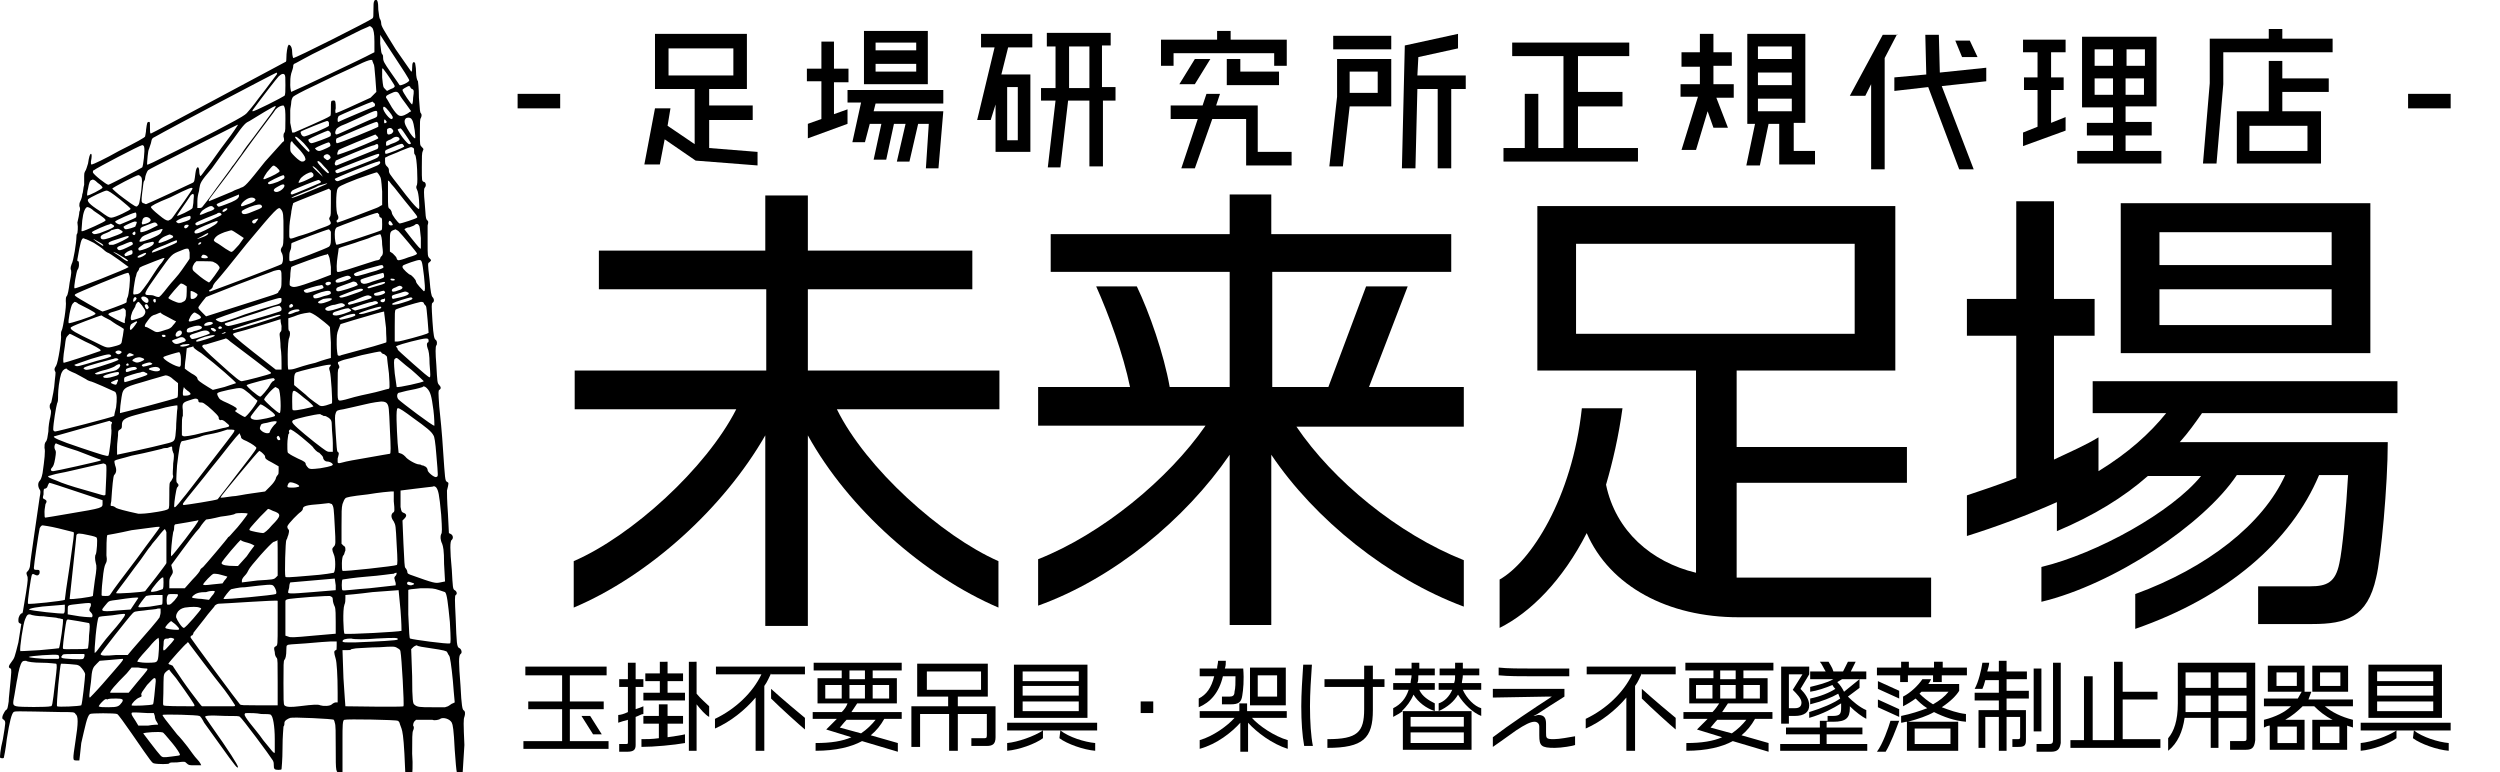 <?xml version="1.0" encoding="utf-8"?>
<!-- Generator: Adobe Illustrator 23.0.3, SVG Export Plug-In . SVG Version: 6.00 Build 0)  -->
<svg version="1.1" id="レイヤー_1" xmlns="http://www.w3.org/2000/svg" xmlns:xlink="http://www.w3.org/1999/xlink" x="0px"
	 y="0px" viewBox="0 0 258.4 79.8" style="enable-background:new 0 0 258.4 79.8;" xml:space="preserve">
<g>
	<path d="M38.7,0.1c-0.1,0.1-0.1,0.4-0.1,0.9c0,0.7,0,0.8-0.1,0.9c-0.2,0.2-8.1,4.2-8.2,4.1c0,0-0.1-0.3-0.1-0.6
		c0-0.4-0.1-0.6-0.2-0.7c-0.1-0.1-0.2-0.1-0.2,0c-0.1,0.1-0.2,0.8-0.2,1.3c0,0.2,0,0.4-0.1,0.4c-0.2,0.1-13.8,7.4-13.9,7.4
		c-0.1,0-0.1-0.2-0.1-0.6c0-0.6,0-0.6-0.1-0.6c-0.2,0-0.2,0.1-0.3,0.8c0,0.3-0.1,0.6-0.1,0.7c0,0.1-0.9,0.6-2.7,1.5
		c-1.4,0.8-2.7,1.4-2.8,1.4c-0.1,0-0.1,0-0.1-0.3c0.1-0.5,0.1-0.8,0-0.8c-0.1,0-0.2,0.3-0.3,1c-0.1,0.3-0.2,0.7-0.3,0.8
		c-0.1,0.2-0.1,0.3-0.1,0.5c0,0.2,0,0.6,0,0.9c-0.1,0.3-0.1,0.8-0.2,1c0,0.2-0.1,0.5-0.2,0.7c-0.1,0.2-0.1,0.3-0.1,0.5
		c0.1,0.2,0.1,0.4,0,0.6c0,0.2-0.1,0.7-0.2,1.1C8.1,23.6,8,24,8,24.1c-0.1,0.1-0.1,0.3-0.1,0.4c0,0.5-0.3,2.5-0.5,2.8
		c-0.1,0.3-0.1,0.3-0.1,0.5c0.1,0.2,0.1,0.4-0.1,1.4C7.1,30,7,30.5,6.9,30.6c-0.1,0.1-0.1,0.3-0.1,0.5c0.1,0.6-0.3,2.8-0.4,3
		c-0.1,0.2-0.1,0.3-0.1,0.5C6.4,35,6,37.5,5.8,37.8c-0.2,0.3-0.2,0.4-0.1,0.6c0.1,0.1,0,0.4-0.1,1.6c-0.1,0.8-0.3,1.5-0.3,1.6
		c-0.2,0.2-0.2,0.5-0.1,0.7c0.1,0.1,0.1,0.3,0,0.8c-0.1,0.4-0.2,1-0.2,1.5c-0.1,0.6-0.1,0.9-0.3,1.1c-0.1,0.2-0.1,0.3-0.1,0.6
		c0.1,0.3,0,1.2-0.2,2.6c-0.1,0.5-0.2,0.7-0.3,0.8c-0.2,0.2-0.2,0.6,0,0.9c0.1,0.1,0.1,0.3,0,0.8c-0.1,0.8-1,6.7-1,7.1
		c0,0.1-0.1,0.4-0.2,0.5c-0.2,0.2-0.2,0.2-0.1,0.5c0.1,0.2,0.1,0.4-0.1,1.7c-0.4,2.3-0.3,2.2-0.5,2.2c-0.1,0.1-0.3,0.3-0.3,0.7
		c0,0.2,0,0.2,0.1,0.3l0.2,0.1l-0.3,1.9C1.5,68,1.5,68,1.2,68.4c-0.3,0.4-0.4,0.6-0.1,0.7c0.1,0.1,0.1,0.2-0.1,2.2
		c0,0.2-0.1,0.8-0.1,1.2c-0.1,0.6-0.1,0.8-0.3,0.9c-0.1,0.1-0.2,0.3-0.3,0.5c-0.1,0.3-0.1,0.4,0.1,0.5c0.2,0.2,0.2,0.2-0.1,2
		C0,77.6,0,78.2,0,78.3c0.1,0.1,0.4,0.1,0.4,0c0,0,0.2-0.9,0.3-1.9c0.3-1.9,0.5-2.6,0.7-2.8c0.2-0.1,0-0.1,5,0c1.2,0,1.3,0,1.4,0.2
		c0.3,0.2,0.3,0.9,0,2.8c-0.3,2-0.3,2,0.1,2c0.1,0,0.3,0,0.3,0c0,0,0.1-0.8,0.2-1.8C8.8,75.1,9,74,9.3,73.8c0.1-0.1,2.6-0.1,2.8,0
		c0.1,0,0.8,1,1.5,2c2.2,3.2,2.1,3,2.3,3.1c0.4,0.1,1.6,0.1,1.6,0c0-0.1,0.3-0.1,0.8-0.1c0.8-0.1,0.8-0.1,1,0.1
		c0.2,0.2,0.3,0.2,0.8,0.2c0.4,0,0.7,0,0.7,0c0,0-0.1-0.3-0.4-0.6c-0.3-0.3-0.7-0.9-1-1.3c-0.3-0.4-0.8-1-1.1-1.3
		c-1.2-1.5-1.5-1.9-1.5-2c0.1-0.1,3.7,0,3.8,0.1c0.1,0,0.3,0.3,0.5,0.7c2.5,3.5,3.3,4.6,3.4,4.6c0.3,0.2,0-0.4-1.5-2.6
		c-1-1.4-1.8-2.6-1.8-2.6c0-0.1,0.2-0.2,2.1-0.1c1.2,0,1.4,0,1.5,0.1c0.2,0.1,3.1,4,3.4,4.5c0.1,0.2,0.1,0.3,0.1,0.5
		c0,0.2,0,0.3,0.1,0.4c0.1,0.1,0.7,0.1,0.7,0c0,0,0.1-1,0.1-2.1c0-1.4,0.1-2.1,0.1-2.3c0.1-0.1,0.1-0.3,0.1-0.4
		c0-0.2,0.3-0.4,0.6-0.5c0.2-0.1,4.5,0.1,4.5,0.2c0,0,0.1,0.2,0.1,0.3c0.1,0.2,0.1,1,0.1,2.6c0,2.6,0,2.6,0.5,2.5l0.2,0l0-1
		c0-0.6,0-1.6,0-2.4c0-1.3,0-2,0.2-2c0.2-0.1,5.4,0,5.5,0.1c0.1,0,0.1,0.1,0.2,0.2c0,0.1,0.1,0.3,0.2,0.6c0.1,0.3,0.2,0.8,0.3,2.6
		l0.1,2.2l0.3,0c0.2,0,0.3,0,0.4,0c0,0,0.1-1,0-2.2c0-1.6,0-2.2,0.1-2.4c0.1-0.2,0.1-0.4,0-0.5c0-0.1,0-0.2,0.1-0.4l0.2-0.2l0.8,0
		c0.4,0,0.8,0,0.9,0c0.2,0.1,0.7,0,0.8-0.1c0.3-0.2,1,0,1.2,0.4c0.1,0.2,0.2,0.7,0.3,2.8c0.2,2.7,0.2,2.7,0.6,2.7l0.2,0L48,77
		c-0.1-2.2-0.1-2.7,0-2.9c0.1-0.3,0.1-0.6-0.1-0.7c-0.1-0.1-0.2-0.4-0.3-2.5c-0.2-2.5-0.2-3.1,0-3.3c0.2-0.1,0.1-0.5-0.1-0.6
		c-0.3-0.1-0.3-0.5-0.4-3.1c-0.1-2-0.1-2.3,0-2.4c0.2-0.1,0.1-0.4-0.1-0.5c-0.2-0.1-0.2-0.3-0.3-2.1c-0.2-2.1-0.2-3,0-3.1
		c0.2-0.2,0.1-0.5-0.1-0.6l-0.2-0.1l-0.1-2c-0.1-1.4-0.1-2.1-0.1-2.4c0.2-0.8,0.2-0.8,0-0.9c-0.2-0.1-0.2-0.3-0.4-3.2
		c-0.1-1.7-0.3-3.7-0.4-4.6c-0.1-1.5-0.1-1.6,0-1.7c0.2-0.1,0.2-0.3,0-0.5c-0.2-0.2-0.2-0.3-0.3-2.1c-0.1-1.2-0.1-1.9,0-2
		c0.1-0.1,0.1-0.5-0.1-0.6c-0.1-0.1-0.2-0.3-0.3-1.9c-0.1-1.6-0.1-1.8,0-1.9c0.2-0.1,0.2-0.4,0-0.6c-0.1-0.1-0.2-0.5-0.3-1.8
		c-0.2-1.7-0.2-1.7,0-1.8c0.2-0.2,0.2-0.2,0-0.4c-0.2-0.2-0.2-0.3-0.2-1.6c0-0.8,0-1.6,0-1.8c0.1-0.4,0.1-0.4-0.1-0.6
		C44,22.5,44,22.4,43.9,21c-0.1-1-0.1-1.5,0-1.6c0.2-0.2,0.1-0.6-0.1-0.6c-0.2-0.1-0.2-0.1-0.2-1.5c0-1.1,0-1.5,0.1-1.7
		c0.1-0.2,0.1-0.2-0.1-0.4c-0.2-0.2-0.2-0.2-0.2-1.5c0-1.1,0-1.4,0.1-1.5c0.1-0.2,0.1-0.4,0-0.5c-0.1-0.1-0.1-0.3-0.2-1.6
		c0-1.1-0.1-1.6-0.1-1.7C43.1,8.3,43,7.9,43,7.4c0-0.5-0.1-0.8-0.1-0.9c-0.2-0.2-0.3,0-0.3,0.5c0,0.2,0,0.4-0.1,0.4
		c0,0-0.7-1-1.6-2.3c-1.3-2.1-1.5-2.4-1.5-2.7c0-0.2-0.1-0.4-0.1-0.4c-0.1-0.1-0.1-0.3-0.2-1c0-0.8-0.1-1.1-0.3-1
		C38.8,0,38.7,0,38.7,0.1L38.7,0.1z M38.5,2.9c0.1,0.2,0.2,0.5,0.2,1.4l0,1.1l-0.4,0.2c-0.5,0.3-8.1,3.9-8.2,3.9
		c0,0-0.1-0.3-0.1-0.7c0-0.5,0-0.8,0.1-1.2c0.1-0.3,0.2-0.6,0.2-0.7c0-0.1,0-0.2,0.1-0.3c0.1,0,1.4-0.8,3.1-1.6
		c1.6-0.8,3.4-1.7,3.8-1.9c0.5-0.2,0.9-0.4,0.9-0.4C38.3,2.7,38.4,2.8,38.5,2.9L38.5,2.9z M40.8,5.9c0.8,1.2,1.5,2.3,1.5,2.4
		c0,0.2-0.9,0.6-1,0.5c0,0-0.4-0.6-0.9-1.3c-0.7-1-0.8-1.2-0.8-1.5c0-0.2,0-0.3-0.1-0.4c-0.1-0.1-0.1-0.3-0.2-1.1c0-0.7,0-0.9,0-0.9
		C39.3,3.6,40,4.7,40.8,5.9L40.8,5.9z M38.5,6.3c0,0.1,0.1,0.2,0.1,0.3c0.1,0.1,0.1,0.4,0.2,1.5l0.1,1.4l-0.2,0.2
		c-0.1,0.1-0.3,0.3-0.4,0.4c-1.5,0.7-3.5,1.6-3.6,1.6c0,0-0.1-0.2,0-0.5c0-0.6,0-0.9-0.3-0.8c-0.2,0-0.2,0.1-0.2,0.8
		c0,0.5,0,0.8-0.1,0.8c-0.2,0.2-3.5,1.6-3.7,1.7l-0.2,0L30,12.7c0-0.5,0-1,0-1.3c0-0.2,0.1-0.6,0.1-0.8c0-0.2,0.1-0.5,0.2-0.6
		c0.1-0.1,0.8-0.5,2.3-1.2c1.2-0.6,2.9-1.4,3.8-1.8C38.2,6.1,38.5,6.1,38.5,6.3L38.5,6.3z M28.6,7.7c-0.1,0.1-0.8,1.1-1.9,2.5
		c-0.5,0.7-1.1,1.4-1.2,1.5c-0.2,0.2-0.5,0.4-2.2,1.3c-1.1,0.6-3.3,1.7-4.9,2.5c-2.6,1.3-3.2,1.6-3.2,1.5c0-0.3,0.1-1.5,0.2-1.6
		c0,0,0.1-0.3,0.2-0.6c0.1-0.5,0.1-0.5,0.5-0.7c1.2-0.7,12.4-6.6,12.5-6.6C28.6,7.6,28.7,7.6,28.6,7.7L28.6,7.7z M29.4,7.7
		c0.1,0.1,0.1,0.3,0.1,1.1c0,0.6,0,1-0.1,1.1c-0.1,0.1-3.2,1.7-3.3,1.6c0,0,0-0.1,0-0.1c1.1-1.5,2.5-3.3,2.7-3.5
		C29.1,7.6,29.3,7.6,29.4,7.7L29.4,7.7z M39.6,7.1c0.4,0.5,1.2,1.7,1.2,1.8c0,0.1-0.1,0.2-0.4,0.3l-0.4,0.2l-0.2-0.2
		c-0.2-0.2-0.2-0.2-0.3-1.2c0-0.6,0-1,0-1C39.4,7,39.5,7.1,39.6,7.1L39.6,7.1z M42.4,9c0,0,0.1,0.2,0.2,0.2c0.2,0.1,0.2,0.2,0.1,0.9
		c0,0.5-0.1,0.7-0.1,0.7c-0.1,0-1-1.3-1-1.5c0-0.1,0.4-0.3,0.6-0.4C42.3,8.9,42.4,8.9,42.4,9L42.4,9z M41.3,9.8
		c0.1,0.2,0.4,0.6,0.7,1l0.5,0.7l-0.2,0.1c-0.1,0.1-0.3,0.2-0.5,0.3c-0.5,0.2-0.7,0.1-1.3-0.8c-0.3-0.5-0.5-0.9-0.6-1
		c0-0.2,0-0.2,0.4-0.4C40.9,9.4,41.1,9.4,41.3,9.8L41.3,9.8z M28.5,11c0,0.1-0.5,0.8-2.3,3.2c-0.4,0.5-1,1.3-1.3,1.8
		c-0.4,0.5-0.7,1-0.9,1.2c-0.1,0.2-0.8,1.1-1.6,2.2c-0.7,1-1.4,1.9-1.5,2c-0.1,0.1-0.2,0.1-0.3,0.1l-0.2,0l0-0.7
		c0-0.4,0.1-0.8,0.1-0.8c0,0,0.1-0.3,0.1-0.5c0.1-0.6,0.1-0.7,1.3-2.1c0.5-0.7,1.5-2.1,2.2-3c1.2-1.7,1.3-1.7,1.7-1.9
		C28.4,10.9,28.5,10.9,28.5,11L28.5,11z M29.5,12.3c0,0.9,0,1.3-0.1,1.4c-0.1,0.1-0.1,0.3-0.1,0.4c0.1,0.4,0.1,0.5-0.1,0.6
		c-0.1,0.1-0.9,1-1.8,2c-1.9,2.4-2.1,2.6-2.5,2.7c-0.1,0.1-0.6,0.2-0.9,0.4c-1.7,0.7-2.4,1-2.4,1c-0.1-0.1,0.1-0.3,1.3-1.9
		c0.7-0.9,2.2-3,3.3-4.5c1.1-1.5,2.2-2.9,2.3-3.1c0.3-0.3,0.6-0.4,0.8-0.4C29.5,11.1,29.5,11.6,29.5,12.3L29.5,12.3z M38.6,10.6
		c0.2,0.1,0.2,0.3,0.1,0.4c-0.2,0.1-3.6,1.5-3.7,1.6c-0.1,0-0.1,0-0.1-0.3c0-0.1,0.1-0.3,0.1-0.3c0.1-0.1,3.4-1.5,3.5-1.5
		C38.5,10.5,38.6,10.6,38.6,10.6L38.6,10.6z M40.2,11.5c0.4,0.5,0.5,0.7,0.3,0.8c-0.2,0.1-0.9-0.8-0.9-1.1
		C39.6,10.9,39.8,11,40.2,11.5L40.2,11.5z M39,11.8c0,0.3,0,0.3-0.8,0.6c-2.7,1.2-3.3,1.5-3.4,1.5c-0.2,0-0.2-0.3,0-0.6
		c0.1-0.1,0.4-0.3,0.7-0.4c0.3-0.1,1.1-0.5,1.8-0.8C39,11.3,39,11.3,39,11.8L39,11.8z M24.6,12.9c0,0-0.5,0.8-1.2,1.7
		c-0.7,0.9-1.5,2.1-1.9,2.6c-0.4,0.5-0.7,1-0.8,1c0,0-0.1-0.2-0.1-0.4c0-0.7-0.3-0.7-0.4,0.1c-0.1,0.8-0.1,0.9-0.3,1
		c-0.4,0.2-4.7,2.2-4.8,2.2c-0.1,0-0.2-0.1-0.3-0.1c-0.2-0.1-0.2-0.2-0.1-1.1c0.1-0.6,0.1-1.1,0.2-1.2c0.1-0.1,0.1-0.3,0.1-0.3
		c0-0.2,0.2-0.7,0.3-0.8c0.1-0.1,1.3-0.7,2.9-1.5C24.9,12.7,24.5,12.9,24.6,12.9C24.6,12.8,24.6,12.9,24.6,12.9L24.6,12.9z M34,12.7
		c0,0.1,0,0.2,0,0.3c0,0.1-2.5,1.2-2.6,1.1c-0.2,0-0.4-0.4-0.3-0.5c0.1-0.1,2.6-1.1,2.7-1.1C33.9,12.5,34,12.6,34,12.7L34,12.7z
		 M39.9,12.5c0.1,0.1,0.1,0.1,0,0.2c-0.2,0.1-0.2,0-0.2-0.2C39.7,12.3,39.8,12.3,39.9,12.5L39.9,12.5z M42.6,12.4
		c0.2,0.3,0.4,1.9,0.3,1.9c-0.1,0-0.4-0.3-0.8-1c-0.3-0.5-0.4-0.9-0.1-1.1C42.3,12.1,42.5,12.2,42.6,12.4L42.6,12.4z M39.1,12.8
		c0,0.1,0,0.2,0,0.3c-0.1,0.1-4.2,1.8-4.3,1.7c-0.1-0.1-0.1-0.4,0-0.5c0.2-0.1,3.9-1.7,4.1-1.7C39,12.6,39,12.6,39.1,12.8L39.1,12.8
		z M14.9,15.2c0.1,0.3-0.1,2-0.2,2.1c-0.1,0.1-3.4,1.8-3.5,1.8c-0.2,0-1.6-1.1-1.6-1.3c0-0.1,0-0.2,0.1-0.2c0.2-0.2,4.8-2.6,5-2.6
		C14.8,15,14.9,15.1,14.9,15.2L14.9,15.2z M34.2,13.8c0,0.1,0,0.3-0.1,0.3c-0.1,0.1-1.7,0.7-1.9,0.7c-0.2,0-0.4-0.3-0.3-0.4
		c0.1-0.1,1.9-0.9,2-0.9C34.1,13.6,34.1,13.6,34.2,13.8L34.2,13.8z M40.5,13.3c0.2,0.2,0.2,0.3,0,0.5C40.1,14,40,13.9,40,13.6
		c0-0.2,0-0.3,0.1-0.3C40.2,13.2,40.4,13.2,40.5,13.3L40.5,13.3z M41.9,13.9c0.6,0.9,0.7,1,0.4,1c-0.1,0-0.3-0.2-0.7-0.7
		c-0.3-0.4-0.5-0.8-0.5-0.8c0,0,0.1-0.1,0.2-0.1C41.4,13.2,41.5,13.3,41.9,13.9L41.9,13.9z M31.4,14.8c0.6,0.7,0.7,0.8,0.5,0.9
		c-0.1,0-1.4-1.4-1.4-1.5C30.5,14,30.8,14.2,31.4,14.8L31.4,14.8z M39,14.1c0.1,0.1,0.1,0.2,0.1,0.2c-0.1,0.1-2.4,1.1-3.6,1.5
		c-0.3,0.1-0.6,0.2-0.6,0.2c-0.1-0.1,0-0.3,0.1-0.5c0.1-0.1,3.5-1.5,3.8-1.6C38.8,13.9,38.9,14,39,14.1L39,14.1z M30.8,15.3
		c0.3,0.3,0.6,0.7,0.7,0.9c0.1,0.3,0.1,0.3,0,0.4c-0.1,0.1-0.2,0.1-0.3,0.1c-0.1,0-0.4-0.2-0.7-0.5c-0.4-0.4-0.5-0.5-0.5-0.8
		c0-0.5,0-0.8,0.2-0.8C30.2,14.7,30.5,15,30.8,15.3L30.8,15.3z M34.1,14.8c0.1,0.3,0.1,0.3-0.3,0.5c-0.7,0.3-0.8,0.4-1.1,0.2
		c-0.1-0.1-0.2-0.2-0.1-0.2c0.1-0.1,1.3-0.6,1.4-0.6C33.9,14.7,34,14.7,34.1,14.8L34.1,14.8z M41.2,14.2c0.2,0.2,0.1,0.3-0.3,0.5
		c-0.2,0.1-0.6,0.2-0.7,0.3c-0.3,0.1-0.3,0.1-0.3-0.1c0-0.3,0-0.3,0.5-0.5C40.8,14.1,41,14.1,41.2,14.2L41.2,14.2z M39.1,15.1
		c0,0.1,0,0.2-0.1,0.3c-0.2,0.1-4,1.6-4.2,1.7c-0.1,0-0.2,0-0.2-0.2c0-0.1,0.1-0.2,0.1-0.3c0.2-0.1,3.7-1.6,4-1.6
		C39,14.8,39.1,14.9,39.1,15.1L39.1,15.1z M41.7,15c0.1,0.1,0.1,0.2,0,0.2c-0.1,0.1-1.6,0.7-1.8,0.7c-0.1,0-0.1-0.1-0.1-0.2
		c0-0.2,0.1-0.2,0.8-0.5C41.5,14.8,41.6,14.8,41.7,15L41.7,15z M34.1,16.1c0.1,0.2,0.1,0.2,0,0.3c-0.2,0.2-0.3,0.2-0.5,0
		c-0.2-0.1-0.2-0.3,0-0.4C33.8,15.9,33.9,15.9,34.1,16.1L34.1,16.1z M42.8,15.6c0,0.2,0,0.3,0.1,0.4c0.2,0.2,0.3,2.8,0.2,3.1
		c-0.1,0.2-0.1,0.3,0,0.5c0.2,0.3,0.3,2,0.2,2c-0.2,0-1.1-1.1-2-2.3c-1.1-1.4-1.1-1.4-1.1-1.7c0-0.2-0.1-0.3-0.2-0.4
		c-0.1-0.1-0.2-0.2-0.2-0.5l0-0.4l0.4-0.2c0.2-0.1,0.8-0.3,1.2-0.5c0.5-0.2,1-0.4,1.1-0.4C42.8,15.3,42.8,15.3,42.8,15.6L42.8,15.6z
		 M39.2,16c0,0.1-0.1,0.2-0.2,0.3c-0.3,0.2-4,1.6-4.1,1.6c-0.2,0-0.3-0.2-0.2-0.3c0.1-0.1,4.2-1.7,4.4-1.7
		C39.1,15.9,39.2,15.9,39.2,16L39.2,16z M10.1,18.9c0.3,0.2,0.5,0.4,0.5,0.5c0,0.1-1.5,0.9-1.6,0.8c0,0,0-0.4,0.1-0.7
		c0.1-0.6,0.2-0.9,0.4-0.9C9.6,18.5,9.8,18.6,10.1,18.9L10.1,18.9z M14.6,18.3c0.1,0.2,0.1,0.4,0,1.4c-0.2,1.4-0.2,1.4-0.4,1.6
		c-0.1,0.1-0.2,0.1-1.4-0.8c-0.7-0.5-1.2-1-1.2-1c0-0.1,2.5-1.4,2.7-1.4C14.4,18.1,14.5,18.2,14.6,18.3L14.6,18.3z M33.5,17.2
		c0.5,0.5,0.6,0.7,0.4,0.7c-0.1,0-1.1-1-1.1-1.2C32.9,16.6,33,16.6,33.5,17.2L33.5,17.2z M28.9,17.7c0,0.1-0.7,0.5-1.5,0.8
		c-0.3,0.1-0.2-0.1,0.2-0.7c0.7-0.8,0.6-0.8,1-0.5C28.8,17.5,28.9,17.6,28.9,17.7L28.9,17.7z M33.2,18c0.1,0.2,0.2,0.3,0.2,0.3
		c0,0-1.1-1-1.1-1.1C32.4,17.1,32.9,17.6,33.2,18L33.2,18z M39.3,16.8c0,0.1-0.1,0.2-0.3,0.3c-0.4,0.2-3.7,1.5-4,1.6
		c-0.2,0.1-0.4-0.1-0.4-0.2c0-0.1,4.2-1.8,4.5-1.8C39.2,16.6,39.3,16.7,39.3,16.8L39.3,16.8z M32.4,18.1c0,0.2-0.1,0.2-0.7,0.5
		c-0.4,0.2-0.8,0.3-0.8,0.3c-0.1,0,0-0.2,0.2-0.5c0.3-0.3,0.8-0.6,1.1-0.6C32.3,17.9,32.4,17.9,32.4,18.1L32.4,18.1z M29.4,18.3
		c0,0.2-0.1,0.2-0.7,0.5c-0.8,0.3-1,0.3-1,0.1c0-0.1,1.2-0.7,1.6-0.8C29.4,18.2,29.4,18.2,29.4,18.3L29.4,18.3z M12.4,20.6
		c0.6,0.5,1.1,0.9,1.1,1c0,0.1-1.6,0.9-2,0.9c-0.2,0-0.4-0.1-1.2-0.7c-1.1-0.7-1.3-1-1.2-1.2c0.2-0.2,1.7-0.9,1.9-0.9
		C11.2,19.7,11.5,19.9,12.4,20.6L12.4,20.6z M39.2,18.1c0.2,0.3,0.2,0.4,0.3,1.7c0,1.1,0,1.4,0,1.4c-0.1,0-0.3,0.2-0.6,0.3
		c-1,0.4-3.9,1.5-4,1.5c-0.1,0-0.2-0.2,0-0.3c0.1-0.1,0.1-0.3,0-0.5c-0.2-0.2-0.2-2.4,0-2.7c0.1-0.2,0.2-0.3,2-1
		c1.1-0.4,2-0.7,2.1-0.7C38.9,17.8,39.1,17.9,39.2,18.1L39.2,18.1z M19.9,19.5c0,0.1-1.5,2.2-2,2.9c-0.2,0.3-0.3,0.3-0.5,0.4
		c-0.2,0-0.4-0.1-1-0.6c-0.5-0.4-0.8-0.7-0.8-0.8c0-0.1,0.5-0.4,2-1C19.6,19.4,19.9,19.3,19.9,19.5L19.9,19.5z M33.1,18.7
		c0.1,0.1,0.1,0.1,0,0.2c-0.2,0.1-2.8,1.2-2.9,1.2c-0.2,0-0.2-0.2,0-0.4c0.3-0.2,2.6-1.1,2.7-1.1C32.9,18.6,33,18.6,33.1,18.7
		L33.1,18.7z M29.4,19.2c0,0.3-0.7,0.8-1,0.6c-0.2-0.1-0.1-0.3,0.3-0.5C29.2,19,29.4,19,29.4,19.2L29.4,19.2z M20,20.7
		c0,0.4-0.1,0.7-0.1,0.8c-0.1,0.2-1.6,0.9-1.6,0.8c0-0.1,0.9-1.3,1.4-2.1C20,19.9,20.1,20,20,20.7L20,20.7z M33.8,19
		c0,0-0.4,0.2-0.9,0.4c-0.5,0.2-1.2,0.5-1.7,0.7c-1.5,0.6-1.4,0.4,0.1-0.2c0.5-0.2,1.3-0.5,1.6-0.7C33.6,19,33.9,18.9,33.8,19
		L33.8,19z M40.2,18.7c0.1,0.1,0.2,0.3,0.4,0.5c0.2,0.2,0.7,0.9,1.2,1.5c1.3,1.6,1.4,1.7,1.3,1.8c-0.1,0.1-1.6,0.6-1.8,0.6
		c-0.2-0.1-0.8-0.9-0.8-1.1c0-0.1-0.1-0.3-0.2-0.4c-0.2-0.1-0.2-0.2-0.2-1.5c0-0.8,0-1.4,0-1.4C40,18.6,40.1,18.7,40.2,18.7
		L40.2,18.7z M24.7,20.3c-0.1,0.3-0.5,0.5-1.3,0.8c-0.8,0.3-0.8,0.3-0.9,0.2c-0.1-0.1-0.1-0.1-0.1-0.2c0.1-0.1,2.3-1,2.3-1
		C24.7,20.1,24.7,20.2,24.7,20.3L24.7,20.3z M9.7,21.8c0.9,0.6,1.3,0.9,1.2,1c0,0.1-2.2,1.1-2.4,1.1c-0.1,0-0.1,0.1,0-1.1
		c0.1-0.9,0.3-1.3,0.5-1.4C9.2,21.4,9.5,21.6,9.7,21.8L9.7,21.8z M34.2,19.7c0,0,0,0.6,0,1.3c0,1,0,1.3-0.1,1.4
		c-0.1,0.2-0.1,0.2,0,0.4c0.2,0.4,0.2,0.4-1.2,0.9c-0.7,0.3-1.6,0.6-2,0.7c-1.1,0.4-1,0.4-1-0.5c0-0.8,0.1-1.3,0.2-1.9
		c0-0.2,0.1-0.5,0.1-0.6c0-0.1,0.1-0.3,0.1-0.4c0.1-0.1,3.5-1.4,3.7-1.5C34.1,19.6,34.1,19.6,34.2,19.7L34.2,19.7z M26.3,20.5
		c0.3,0.2,0,0.4-1.2,0.8c-0.3,0.1-0.2-0.2,0-0.4C25.5,20.5,26,20.3,26.3,20.5L26.3,20.5z M14.1,22.2c0,0.1,0,0.3-0.1,0.3
		c-0.1,0.1-1.4,0.6-1.6,0.7c-0.2,0-0.5-0.2-0.5-0.3c0-0.1,1.8-0.9,2-0.9C14,21.9,14.1,22,14.1,22.2L14.1,22.2z M22,21.4
		c0.3,0.1,0.2,0.3-0.5,0.5c-0.9,0.4-1,0.4-0.7,0c0.1-0.2,0.8-0.6,1-0.6C21.9,21.3,22,21.3,22,21.4L22,21.4z M27,21.2
		c0.2,0.2,0.1,0.3-0.7,0.6c-0.9,0.4-1.2,0.4-1.3,0.2c-0.1-0.2,0.1-0.3,0.8-0.6C26.6,21.1,26.9,21.1,27,21.2L27,21.2z M23.5,21.6
		c0,0.1-0.3,0.3-0.4,0.3c-0.2,0-0.1-0.2,0.1-0.3C23.4,21.5,23.5,21.5,23.5,21.6L23.5,21.6z M15.5,22.6c0.1,0.1,0.1,0.2,0,0.3
		c-0.2,0.2-0.7,0.3-0.8,0.3c0,0-0.1-0.2,0-0.3C14.7,22.4,15.2,22.3,15.5,22.6L15.5,22.6z M22.9,22.2c0,0.1-2.1,1-2.5,1.1
		c-0.2,0-0.3-0.2-0.1-0.3c0.1-0.1,1.8-0.8,2.1-0.9C22.6,21.9,22.9,22,22.9,22.2L22.9,22.2z M19.7,22.5c0,0.2-0.2,0.3-0.9,0.5
		c-0.3,0.1-0.4,0.1-0.5,0c-0.2-0.1-0.1-0.2,0.6-0.5C19.6,22.3,19.7,22.2,19.7,22.5L19.7,22.5z M29,21.6c0.3,0.3,0.3,0.6,0.3,2.2
		c0,1.3,0,1.6-0.2,1.8c-0.1,0.2-0.1,0.3,0,0.5c0.2,0.3,0.2,1,0,1.2c-0.1,0.1-5.9,2.3-7.3,2.8c-0.2,0.1-0.3-0.1,0-0.2
		c0.1-0.1,0.2-0.2,0.2-0.3c0-0.1,0.2-0.4,0.4-0.6c0.2-0.2,1.6-1.9,3.1-3.8C28.5,21.6,28.8,21.3,29,21.6L29,21.6z M11.6,23.2
		c0.4,0.2,0.3,0.3-1.3,0.9c-0.4,0.1-0.4,0.1-0.6,0.1c-0.1-0.1-0.2-0.1-0.2-0.2c0-0.1,1.6-0.8,1.8-0.8C11.4,23.1,11.5,23.1,11.6,23.2
		L11.6,23.2z M14.1,23.1c0,0.1-0.1,0.2-0.1,0.3c-0.1,0.1-0.8,0.3-1,0.3c-0.1,0-0.3-0.2-0.2-0.3c0.1-0.1,1-0.5,1.1-0.5
		C14.1,22.9,14.2,22.9,14.1,23.1L14.1,23.1z M16.2,23.1c0.1,0.1,0.1,0.2,0.1,0.2c0,0-0.4,0.2-0.8,0.4c-0.4,0.2-0.8,0.3-0.9,0.3
		c-0.1,0-0.1,0-0.1-0.2c0-0.2,0-0.3,0.6-0.5C15.9,23,16,22.9,16.2,23.1L16.2,23.1z M12.5,23.8c0.4,0.2,0.2,0.3-1.2,0.8
		c-0.6,0.2-0.9,0.2-0.9-0.1c0-0.1,0.1-0.2,0.3-0.3c0.2-0.1,0.6-0.2,0.8-0.4C12.2,23.6,12.2,23.6,12.5,23.8L12.5,23.8z M22.5,22.9
		c0,0.2-0.5,0.5-1.3,0.9c-0.8,0.4-1.1,0.4-1.1,0.2c0-0.2,0.2-0.3,1.1-0.7C22.4,22.8,22.5,22.8,22.5,22.9L22.5,22.9z M26.7,22.6
		c0,0-0.1,0.2-0.2,0.3c-0.1,0.2-0.2,0.2-0.3,0.2c-0.2-0.1-0.2-0.3,0.1-0.4C26.5,22.6,26.7,22.6,26.7,22.6L26.7,22.6z M19.5,23.3
		c0,0.1-0.2,0.3-0.3,0.3c-0.2,0-0.2-0.2-0.1-0.3C19.2,23.2,19.5,23.2,19.5,23.3L19.5,23.3z M14,24.1c0,0.1,0,0.1-0.1,0.2
		c-0.2,0-0.3-0.2-0.1-0.3C13.9,23.9,14,23.9,14,24.1L14,24.1z M16.8,23.7c0,0.1-0.1,0.2-0.2,0.4c-0.2,0.2-0.4,0.3-1.1,0.6
		c-1.1,0.4-1.3,0.4-0.9-0.1c0.1-0.2,0.4-0.3,1.1-0.6C16.6,23.7,16.8,23.6,16.8,23.7L16.8,23.7z M39.1,22.1c0.1,0,0.1,0.1,0.1,0.2
		c0,0.1,0.1,0.2,0.2,0.2c0.1,0.1,0.1,0.2,0.1,0.7c0,0.3,0,0.6-0.1,0.6c-0.1,0.1-4.4,1.5-4.6,1.5c-0.1,0-0.2-0.5-0.2-1.1
		c0-0.5,0.1-0.6,0.2-0.7C35,23.4,38.7,22,39,22C39,22,39.1,22,39.1,22.1L39.1,22.1z M9.7,25.1c0.3,0.2,0.8,0.5,1,0.7
		c0.2,0.2,0.4,0.3,0.4,0.3c0.2,0,2.2,1.5,2.2,1.5c-0.2,0.2-5.5,2.3-5.6,2.2c-0.1-0.1,0.2-1.7,0.3-1.9c0.2-0.2,0.2-0.8,0.1-0.9
		C7.9,27,8,26.9,8.2,25.7c0.1-0.5,0.2-0.9,0.3-1c0.1-0.1,0.1-0.1,0.3,0C8.9,24.7,9.3,24.9,9.7,25.1L9.7,25.1z M13.3,24.5
		c0,0.1-1.2,0.7-1.6,0.8c-0.2,0-0.3,0-0.4,0c-0.2-0.2-0.1-0.3,0.9-0.6c0.6-0.2,0.9-0.3,1-0.3C13.3,24.4,13.3,24.4,13.3,24.5
		L13.3,24.5z M10.2,25c0.4,0.2,0.6,0.4,0.4,0.4c0,0-0.3-0.2-0.6-0.4C9.5,24.6,9.5,24.6,10.2,25L10.2,25z M24.6,24.2l0.6,0.4
		l-0.5,0.7C24.4,25.6,24.1,26,24,26c-0.1,0.1-0.2,0-0.7-0.3c-0.3-0.2-0.7-0.5-0.9-0.6c-0.2-0.1-0.3-0.2-0.3-0.3c0,0,0.1-0.2,0.2-0.3
		c0.2-0.2,0.4-0.3,0.9-0.5c0.3-0.1,0.7-0.2,0.7-0.2C24,23.8,24.3,24,24.6,24.2L24.6,24.2z M17.7,24.3c0.1,0,0.2,0.1,0.2,0.2
		c0,0.1-1.4,0.7-1.5,0.6c-0.1-0.1,0.2-0.5,0.7-0.7C17.6,24.2,17.5,24.2,17.7,24.3L17.7,24.3z M21.5,24.2c-0.1,0.1-0.2,0.2-0.8,0.4
		c-0.5,0.2-0.4,0.1,0.2-0.2C21.4,24.1,21.6,24,21.5,24.2L21.5,24.2z M40.6,23.2c0,0.1-0.1,0.1-0.2,0.1c-0.2,0-0.3-0.2-0.2-0.4
		c0-0.1,0.1-0.1,0.2,0C40.5,23,40.6,23.2,40.6,23.2L40.6,23.2z M13.7,25.1c0.1,0.2,0,0.2-0.6,0.5c-0.6,0.3-0.8,0.3-0.9,0.2
		c-0.2-0.2-0.1-0.3,0.5-0.5C13.4,25,13.6,24.9,13.7,25.1L13.7,25.1z M15.9,25.1c0,0.2-0.3,0.4-0.8,0.6c-0.6,0.2-0.8,0.3-0.8,0
		c0-0.1,0.2-0.2,0.6-0.5C15.7,25,15.9,24.9,15.9,25.1L15.9,25.1z M18.3,24.9c0,0,0,0.2-0.1,0.2c-0.1,0.1-2.5,1.1-2.5,1
		c0,0,0-0.1,0.1-0.2c0.1-0.1,0.5-0.3,1.3-0.6C18.2,24.8,18.3,24.8,18.3,24.9L18.3,24.9z M34.2,24c0,0.1,0,0.5,0,0.8
		c0,0.5-0.1,0.6-0.2,0.7c-0.3,0.2-3.7,1.5-3.9,1.5c-0.2,0-0.2,0-0.2-0.4c0-0.2,0-0.5,0.1-0.7c0.1-0.2,0.1-0.4,0.1-0.5
		c0-0.1,0-0.3,0.1-0.3c0.2-0.1,3.6-1.4,3.8-1.4C34.1,23.8,34.2,23.9,34.2,24L34.2,24z M43.3,23.3c0.1,0.1,0.1,0.4,0.2,1.3
		c0,0.6,0,1.1,0,1.1c-0.1,0-0.2-0.1-1-1.1c-0.4-0.5-0.7-0.9-0.7-0.9c0,0,0.2-0.2,0.5-0.2c0.3-0.1,0.5-0.2,0.5-0.2
		C43,23.1,43.2,23.1,43.3,23.3L43.3,23.3z M20.8,25.1c0,0.1-0.2,0.2-0.3,0.2c0,0,0-0.1,0-0.1C20.6,25,20.8,25,20.8,25.1L20.8,25.1z
		 M12.1,26.2c0.7,0.4,1,0.6,1.1,0.7c0.1,0.2-0.2,0.1-0.8-0.4C11.6,26,11.5,25.9,12.1,26.2L12.1,26.2z M13.7,26.1
		c0,0.2-0.1,0.2-0.4,0.3c-0.3,0.1-0.4,0.1-0.4,0c-0.1-0.1,0-0.2,0.3-0.4C13.6,25.8,13.7,25.8,13.7,26.1L13.7,26.1z M41.2,23.9
		c0.3,0.3,1.9,2.2,1.9,2.3c0,0.1-0.2,0.2-0.9,0.4c-0.5,0.2-0.9,0.3-1,0.3c-0.1,0-0.2-0.1-0.2-0.2c0-0.1-0.2-0.3-0.4-0.5L40.3,26l0-1
		c0-1.1,0-1.1,0.6-1.3C41,23.8,41.1,23.8,41.2,23.9L41.2,23.9z M19.6,26.1c0,0.2,0,0.5,0,0.6c0,0.1-0.4,0.6-0.8,1.2
		c-0.4,0.6-1.1,1.3-1.4,1.7c-0.7,0.9-0.9,1.1-1,1.1c0,0-0.2,0-0.4-0.1c-0.2-0.1-0.4-0.1-0.6-0.1c-0.6,0-0.6-0.1,0.9-2.2
		c1.5-2.1,1.4-2,2.4-2.4c0.2-0.1,0.5-0.2,0.6-0.2C19.5,25.7,19.5,25.7,19.6,26.1L19.6,26.1z M15.1,26.2c0,0.1-0.3,0.3-0.6,0.4
		c-0.4,0.1-0.4-0.1,0.1-0.3C15,26.1,15.1,26.1,15.1,26.2L15.1,26.2z M39.5,25.3c0.1,0.8,0.1,0.9,0,1.1c-0.1,0.1-0.2,0.2-0.2,0.3
		c0,0.1-0.2,0.2-0.3,0.2c-0.1,0-0.4,0.1-0.7,0.2c-1.9,0.6-3.3,1.1-3.4,1c-0.1,0-0.1-0.1-0.1-0.6c0-0.6,0.2-1.6,0.2-1.8
		c0-0.1,0.5-0.2,1.7-0.6c0.5-0.2,1.3-0.4,1.7-0.6c0.5-0.2,0.9-0.3,0.9-0.3C39.4,24.3,39.5,24.7,39.5,25.3L39.5,25.3z M17,26.7
		c0,0-0.2,0.4-0.5,0.7c-0.3,0.4-0.8,1.2-1.2,1.8c-0.8,1.1-0.8,1.1-1.1,1.2c-0.2,0-0.4,0.1-0.4,0c-0.1,0,0.1-1.2,0.2-1.7
		c0.1-0.2,0.1-0.5,0.2-0.6c0.1-0.1,0.2-0.3,0.2-0.4c0.1-0.1,0.3-0.2,1.6-0.7C16.8,26.7,17,26.6,17,26.7L17,26.7z M21.3,26.4
		c0.3,0.2,0.2,0.3-0.1,0.3c-0.4,0-0.5-0.1-0.3-0.3C20.9,26.3,21.1,26.3,21.3,26.4L21.3,26.4z M22.1,27.1c0.3,0.1,0.6,0.4,0.6,0.6
		c0,0.1-1,1.5-1.1,1.5c0,0-0.4-0.2-0.9-0.6C20,28,19.9,28,19.9,27.7c0-0.2,0.1-0.3,0.2-0.5l0.2-0.2l0.8,0C21.6,27,22,27,22.1,27.1
		L22.1,27.1z M34,26.5c0.1,0.2,0.1,0.5,0.2,1.1l0,0.8l-1.3,0.5c-2.5,0.9-2.5,0.8-2.8,0.7c-0.2-0.1-0.2-0.1-0.1-1c0-0.5,0.1-1,0.1-1
		c0.1-0.1,3.4-1.3,3.7-1.3C33.8,26.2,33.9,26.2,34,26.5L34,26.5z M13.4,28.5c0.1,0.4-0.1,2-0.2,2.2c0,0-0.1,0.2-0.1,0.3
		c0,0.1,0,0.3-0.1,0.3c-0.1,0.1-2.3,0.9-2.4,0.9c-0.1,0-2.6-1.4-2.8-1.6c-0.1-0.1-0.1-0.1,0-0.2c0.1-0.1,5.1-2.2,5.4-2.2
		C13.3,28.2,13.3,28.2,13.4,28.5L13.4,28.5z M29.1,28.8c0,0.5,0,0.9-0.1,1c0,0.1-0.1,0.2-0.2,0.3c-0.1,0.3,0.3,0.1-5,1.8l-2.5,0.8
		l-0.4-0.4c-0.2-0.2-0.4-0.4-0.4-0.5c0-0.1,0.2-0.3,0.4-0.6l0.4-0.5l3.3-1.3c1.8-0.7,3.5-1.3,3.7-1.4C29.1,27.8,29.1,27.8,29.1,28.8
		L29.1,28.8z M43.6,27.1c0.1,0.2,0.4,2.7,0.3,2.9c0,0.1-0.1,0.1-0.1,0.1c-0.1-0.1-0.8-0.8-0.8-1c0-0.2-0.5-0.7-0.6-0.7
		c-0.1,0-0.8-0.6-0.8-0.8c0-0.2,0.1-0.2,0.9-0.5C43.4,26.8,43.5,26.8,43.6,27.1L43.6,27.1z M39.6,27.5c0.1,0.2,0,0.2-0.5,0.4
		c-0.2,0.1-0.7,0.2-1.3,0.4c-0.7,0.2-1,0.3-1.1,0.2c-0.3-0.2-0.1-0.3,1.2-0.7C39.4,27.4,39.5,27.3,39.6,27.5L39.6,27.5z M19,29.4
		l0.3,0.2l0,0.5c0,0.8-0.1,1-0.4,1.1c-0.1,0.1-0.3,0.1-0.4,0.1c-0.2,0-1.1-0.4-1.1-0.5c0-0.1,1.2-1.5,1.3-1.5
		C18.7,29.3,18.8,29.3,19,29.4L19,29.4z M36.2,28.6c0.1,0.1,0.1,0.1,0,0.2c-0.1,0.1-1.2,0.5-1.4,0.4c-0.1,0-0.2-0.2,0-0.3
		c0.1-0.1,1-0.4,1.1-0.4C36,28.5,36.1,28.5,36.2,28.6L36.2,28.6z M39.7,28.5c0,0.2,0.1,0.2-1.2,0.6c-0.5,0.2-0.9,0.3-1,0.2
		c-0.2,0-0.3-0.3-0.2-0.4c0.1-0.1,2.2-0.7,2.3-0.7C39.6,28.2,39.7,28.3,39.7,28.5L39.7,28.5z M20.4,30.4c0.1,0.1-0.2,0.5-0.5,0.5
		c-0.2,0-0.2,0-0.2-0.4c0-0.2,0-0.4,0-0.4C19.8,30,20.3,30.3,20.4,30.4L20.4,30.4z M8.1,31.4c1.8,0.9,1.9,1,1.7,1.1
		c-0.2,0.2-2.7,1-2.7,0.9c-0.1-0.1,0.2-1.8,0.4-2c0.1-0.1,0.2-0.2,0.2-0.2C7.7,31.2,7.9,31.2,8.1,31.4L8.1,31.4z M14.1,30.8
		c0.1,0.1-0.2,0.4-0.3,0.4c-0.1-0.1,0-0.5,0.2-0.5C14,30.7,14,30.7,14.1,30.8L14.1,30.8z M15.2,30.8c0.2,0.1,0.2,0.5,0,0.5
		c-0.1,0.1-0.6-0.3-0.6-0.5C14.6,30.6,15,30.6,15.2,30.8L15.2,30.8z M34.2,29.2c0,0.1,0,0.2-0.1,0.2c-0.1,0.1-0.2,0.1-0.3,0.1
		c-0.2-0.1-0.2-0.2-0.1-0.3C33.9,29.1,34.1,29.1,34.2,29.2L34.2,29.2z M33.4,29.6c0.1,0.2,0.1,0.2-1,0.5c-0.7,0.2-0.7,0.2-0.9,0.1
		c-0.1-0.1-0.1-0.2-0.1-0.2c0.1-0.1,1.4-0.5,1.7-0.5C33.2,29.4,33.4,29.5,33.4,29.6L33.4,29.6z M36.9,29.3c0.1,0.1,0.1,0.2,0,0.2
		c-0.1,0.1-1.9,0.7-2,0.6c-0.2,0-0.2-0.3,0-0.4c0.2-0.1,1.4-0.5,1.6-0.6C36.7,29.1,36.9,29.2,36.9,29.3L36.9,29.3z M40.8,28.9
		c0,0.1-0.1,0.1-0.2,0.1c-0.2,0-0.3-0.1-0.2-0.2C40.5,28.8,40.8,28.8,40.8,28.9L40.8,28.9z M16.1,31c0,0.1,0,0.2,0,0.2
		c-0.1,0.1-0.1,0.1-0.2,0c-0.1-0.1-0.1-0.3,0.1-0.3C16,30.9,16.1,30.9,16.1,31L16.1,31z M14.7,31.6c0.1,0.2,0.3,0.4,0.3,0.5
		c0.1,0.2-0.1,0.6-0.4,0.7c-0.5,0.2-0.9,0.3-1,0.3c-0.2-0.1,0-0.8,0.2-1.1c0.1-0.2,0.2-0.3,0.2-0.4c0-0.1,0.2-0.4,0.3-0.4
		C14.4,31.2,14.5,31.4,14.7,31.6L14.7,31.6z M39.8,29.2c0,0.1-0.1,0.1-0.3,0.2c-1.1,0.3-1.3,0.4-1.4,0.4c-0.3-0.1,0-0.2,0.6-0.4
		C39.6,29.1,39.8,29.1,39.8,29.2L39.8,29.2z M15.3,31.6c0.1,0.2,0.1,0.2,0,0.3c-0.1,0.1-0.1,0.1-0.2,0c-0.1-0.1-0.2-0.4-0.1-0.4
		C15.1,31.4,15.2,31.4,15.3,31.6L15.3,31.6z M34.2,30.3c0,0.1-0.2,0.2-0.7,0.3c-0.8,0.3-1.1,0.3-1.1,0.1c-0.1-0.2,0-0.2,0.8-0.5
		C33.9,30,34.2,30,34.2,30.3L34.2,30.3z M37.5,29.9c0.1,0.1-0.1,0.2-1,0.5c-1.1,0.4-1.3,0.4-1.4,0.3c-0.1-0.1,0-0.1,1-0.5
		C37.1,29.8,37.4,29.8,37.5,29.9L37.5,29.9z M41.5,29.6c0.2,0.1,0.1,0.3-0.3,0.4c-0.5,0.2-0.7,0.2-0.7,0c0-0.1,0.1-0.2,0.4-0.3
		C41.3,29.5,41.3,29.5,41.5,29.6L41.5,29.6z M13,32.1c0,0.1,0,0.4,0,0.5c0,0.1-0.1,0.4-0.1,0.5c0,0.2,0,0.3,0,0.3
		c-0.2,0-1.7-0.8-1.7-0.9c0-0.1,0.2-0.2,0.6-0.3c0.3-0.1,0.7-0.2,0.8-0.3C12.8,31.8,12.9,31.9,13,32.1L13,32.1z M29.1,31
		c0,0.3-0.1,0.4-0.9,0.6c-0.4,0.1-1.7,0.5-2.9,0.9C24,33,23,33.3,22.9,33.3c-0.2,0-0.6-0.2-0.6-0.3c0-0.1,6.2-2.2,6.6-2.2
		C29.1,30.8,29.1,30.8,29.1,31L29.1,31z M39.8,30.2c0.1,0.2-1,0.5-1.1,0.3c-0.1-0.1-0.1-0.2,0.4-0.3C39.7,30,39.7,30,39.8,30.2
		L39.8,30.2z M42.1,30.2c0.3,0.1,0.2,0.3-0.6,0.5c-0.5,0.1-0.8,0.2-0.9,0.2c0,0-0.1-0.1-0.1-0.2c0-0.2,0.1-0.2,0.8-0.4
		C41.9,30.1,41.9,30.1,42.1,30.2L42.1,30.2z M11.4,33.1c0.4,0.3,0.9,0.6,1.1,0.7l0.3,0.2l-0.1,0.7c-0.1,0.4-0.1,0.8-0.2,0.8
		c0,0.1-0.3,0.2-0.7,0.3C11,36,11.1,36,9.7,35.3c-1.9-0.9-2.4-1.2-2.4-1.4c0-0.1,0.2-0.2,1.5-0.7c0.8-0.3,1.6-0.6,1.7-0.6
		C10.6,32.7,11,32.9,11.4,33.1L11.4,33.1z M34.3,30.9c0,0.1-0.2,0.2-0.5,0.3c-0.5,0.2-0.8,0.2-0.9,0.1c-0.1-0.1,0.1-0.2,0.5-0.4
		C34,30.8,34.3,30.8,34.3,30.9L34.3,30.9z M38.3,30.6c0.1,0,0.1,0.1,0.1,0.2c-0.1,0.1-2.2,0.7-2.3,0.7c-0.3-0.1-0.1-0.3,0.4-0.4
		C38.1,30.4,38,30.5,38.3,30.6L38.3,30.6z M17.4,32.8c0.4,0.2,0.7,0.4,0.8,0.4c0,0-0.1,0.2-0.3,0.4c-0.2,0.3-0.4,0.4-0.8,0.5
		c-0.9,0.3-0.9,0.3-1.4,0c-0.2-0.1-0.5-0.3-0.6-0.3c-0.2,0-0.2-0.2,0.2-0.7c0.3-0.4,0.4-0.5,0.8-0.6c0.2-0.1,0.5-0.2,0.5-0.2
		C16.6,32.4,17,32.6,17.4,32.8L17.4,32.8z M30.3,31.6c0,0.1-0.1,0.1-0.2,0.2c-0.2,0-0.2,0-0.2-0.1c0-0.1,0-0.2,0.1-0.2
		C30.1,31.3,30.3,31.5,30.3,31.6L30.3,31.6z M20.5,32.5c0.4,0.3,0.4,0.4-0.3,0.6c-0.7,0.2-0.8,0.2-0.6-0.2c0.1-0.3,0.4-0.6,0.5-0.6
		C20.2,32.3,20.3,32.4,20.5,32.5L20.5,32.5z M29.1,31.9c0,0.2,0,0.2-0.2,0.3c-0.5,0.2-5,1.5-5.3,1.5c-0.2,0-0.5-0.2-0.3-0.3
		c0,0,0.9-0.3,1.8-0.6c1-0.3,2.2-0.7,2.7-0.9c0.5-0.2,1-0.3,1.1-0.3C29,31.7,29.1,31.8,29.1,31.9L29.1,31.9z M39.8,31
		c0,0.2-0.2,0.3-0.4,0.2c-0.2-0.1,0-0.3,0.3-0.3C39.8,30.8,39.8,30.8,39.8,31L39.8,31z M35.5,31.4c0.2,0.1,0.2,0.2,0,0.3
		c-0.9,0.3-1.5,0.5-1.7,0.4c-0.3-0.1-0.2-0.3,0.1-0.4c0.2-0.1,0.5-0.2,0.7-0.2C35.3,31.3,35.3,31.3,35.5,31.4L35.5,31.4z M42.6,30.8
		c0.1,0.1,0,0.2-1,0.5c-0.6,0.2-0.9,0.2-1,0.2c-0.2-0.1,0-0.2,0.9-0.5C42.5,30.7,42.5,30.7,42.6,30.8L42.6,30.8z M39,31.2
		c0.1,0.1,0.1,0.1,0,0.2c0,0-0.6,0.2-1.2,0.4l-1.1,0.3l-0.2-0.1l-0.2-0.1l0.2-0.1c0.3-0.1,1.7-0.6,2-0.6
		C38.7,31.1,38.9,31.1,39,31.2L39,31.2z M14.1,33.4c-0.1,0.2-0.5,0.7-0.6,0.7c-0.1,0-0.1-0.3,0-0.5c0-0.1,0.4-0.3,0.6-0.4
		C14.2,33.3,14.2,33.3,14.1,33.4L14.1,33.4z M30.9,32c0.1,0.1,0.1,0.1-0.1,0.2c-0.1,0-0.4,0.1-0.6,0.2c-0.3,0.1-0.4,0.1-0.4,0
		C29.8,32.1,30.7,31.9,30.9,32L30.9,32z M36.3,32.1c0,0.1-1.4,0.6-1.7,0.5c-0.3,0-0.3-0.3,0.1-0.4c0.9-0.3,1.3-0.4,1.4-0.3
		C36.2,32,36.3,32,36.3,32.1L36.3,32.1z M43.8,31.3c0,0.1,0.1,0.2,0.2,0.3c0.1,0.1,0.1,0.6,0.2,1.5l0.1,1.3l-0.2,0.1
		c-0.2,0.1-2.7,0.8-3,0.8l-0.3,0l0-1.6c0-1.3,0-1.6,0.1-1.7c0.1-0.1,2.1-0.7,2.6-0.8C43.6,31.2,43.7,31.2,43.8,31.3L43.8,31.3z
		 M39.4,31.8c0,0.1-0.3,0.2-1.4,0.5c-0.6,0.2-0.9,0.2-0.9,0.1c0-0.1,1.9-0.7,2.2-0.7C39.4,31.7,39.4,31.7,39.4,31.8L39.4,31.8z
		 M29,32.6c0,0.1-4.8,1.6-4.9,1.5c0,0-0.1-0.1,0-0.1c0,0,0.9-0.3,1.8-0.6c1-0.3,2-0.6,2.3-0.7C28.8,32.5,29,32.5,29,32.6L29,32.6z
		 M32.9,32.8c0.4,0.3,0.9,0.7,1,0.8l0.2,0.2l0.1,1.6c0,0.9,0,1.6,0,1.6c0,0-0.8,0.2-1.6,0.5c-0.9,0.2-1.8,0.5-2.1,0.6
		c-0.3,0.1-0.6,0.1-0.7,0.1c-0.1-0.1-0.1-3,0.1-3.3c0.1-0.3,0.1-0.6,0-0.7c-0.1,0-0.1-0.3-0.1-0.7l0-0.6l0.6-0.2
		c0.5-0.2,0.8-0.3,1.6-0.4C32.1,32.3,32.5,32.5,32.9,32.8L32.9,32.8z M21.9,33.3c0.2,0.1,0.1,0.2-0.2,0.3c-0.4,0.1-0.6,0.1-0.6,0
		C21.1,33.4,21.6,33.2,21.9,33.3L21.9,33.3z M8.8,35.3c0.9,0.4,1.6,0.8,1.6,0.9c0,0,0,0.1-0.1,0.1c-1.1,0.4-3.6,1.2-3.7,1.2
		c-0.1,0-0.1-0.5,0.1-1.7C6.8,35,6.8,34.9,7,34.7c0.1-0.1,0.2-0.2,0.2-0.2C7.3,34.5,8,34.9,8.8,35.3L8.8,35.3z M20.7,33.7
		c0.3,0.1,0.2,0.3-0.2,0.4c-0.2,0.1-0.5,0.1-0.6,0.2c-0.4,0.1-0.6,0.1-0.6-0.1c0-0.2,0.1-0.3,0.5-0.4C20.1,33.7,20.5,33.6,20.7,33.7
		L20.7,33.7z M36.7,32.5c0.1,0.1,0,0.2-0.8,0.4c-0.5,0.1-0.7,0.2-0.8,0.1c-0.1-0.1-0.1-0.1,0.7-0.4C36.5,32.4,36.7,32.4,36.7,32.5
		L36.7,32.5z M29.1,33.7c0,0.4,0,0.5-0.1,0.6c-0.1,0.1-0.1,0.2-0.1,0.3c0,0.1,0.1,0.7,0.1,1.3c0.1,0.6,0.1,1.4,0.1,1.7l0,0.6l-0.3,0
		l-0.3,0l-2.3-1.8c-1.9-1.5-2.2-1.8-2.1-1.9c0.1-0.1,0.6-0.2,1.3-0.4c0.6-0.2,1.7-0.5,2.3-0.7c0.7-0.2,1.2-0.4,1.3-0.4
		C29,33.2,29,33.3,29.1,33.7L29.1,33.7z M39.9,33.9c0,0.8,0.1,1.5,0,1.5c0,0-0.6,0.2-1.3,0.4c-1.1,0.3-2.2,0.6-3.3,0.9
		c-0.2,0.1-0.3,0.1-0.4,0c0,0-0.1-0.5-0.1-1.1c0-0.9,0-1.1,0.2-1.6l0.2-0.5l1.3-0.4c2-0.6,3.1-0.9,3.2-0.9
		C39.7,32.4,39.8,32.9,39.9,33.9L39.9,33.9z M22.9,33.8c0.1,0.1,0,0.2-0.2,0.2c-0.1,0-0.2-0.1-0.1-0.2
		C22.7,33.7,22.8,33.7,22.9,33.8L22.9,33.8z M18.8,34.4c0,0.2-0.3,0.4-0.5,0.4c-0.2,0-0.2-0.3,0-0.5C18.5,34.1,18.8,34.1,18.8,34.4
		L18.8,34.4z M22.2,34c0.1,0.1,0.2,0.1,0.1,0.2c-0.1,0.1-0.1,0.1-0.3,0c-0.2-0.1-0.3-0.3-0.1-0.3C22,33.9,22.1,33.9,22.2,34L22.2,34
		z M21.6,34.3c0.2,0.2,0.1,0.2-0.8,0.5c-0.9,0.3-1,0.3-1.1,0.1c-0.2-0.2-0.1-0.3,0.6-0.5C21.1,34.1,21.4,34.1,21.6,34.3L21.6,34.3z
		 M17.1,34.7c0.1,0.1-0.2,0.2-0.3,0.1c-0.1-0.1-0.1-0.1,0-0.2C17,34.6,17.1,34.6,17.1,34.7L17.1,34.7z M23.3,34.4
		c-0.1,0.1-0.4,0.1-0.4,0.1c0,0,0.1-0.1,0.2-0.1C23.2,34.3,23.4,34.3,23.3,34.4L23.3,34.4z M19.1,35c0.2,0.2,0.1,0.3-0.3,0.4
		c-0.5,0.2-0.7,0.2-0.9,0c-0.2-0.2-0.2-0.2,0.4-0.4C18.7,34.8,18.9,34.8,19.1,35L19.1,35z M22.2,34.7c0,0.1-1.8,0.7-1.9,0.6
		c-0.1-0.1,0-0.2,0.9-0.5C22,34.6,22.2,34.6,22.2,34.7L22.2,34.7z M23.8,35.3c1.2,0.9,4.1,3.1,4.2,3.2c0,0,0,0.1,0,0.1
		c-0.1,0.1-2.8,0.8-3,0.8c-0.2,0-0.4-0.1-2.6-2.1c-0.8-0.7-1.5-1.4-1.5-1.5c0-0.1,0.1-0.2,0.4-0.2c0.7-0.2,2-0.6,2-0.6
		C23.3,34.9,23.6,35.1,23.8,35.3L23.8,35.3z M19.6,35.6c0,0.1-0.7,0.3-0.9,0.2c-0.2,0-0.1-0.1,0.2-0.2
		C19.2,35.6,19.5,35.5,19.6,35.6L19.6,35.6z M12.5,36.3c0.1,0.1,0.1,0.1,0,0.2c-0.1,0.1-0.3,0.2-0.5,0c-0.1-0.1-0.1-0.1,0-0.2
		C12.2,36.2,12.3,36.2,12.5,36.3L12.5,36.3z M11.5,36.8C11.5,36.8,11.5,36.8,11.5,36.8c0,0.1-0.7,0.3-1.5,0.5c-2,0.6-2,0.6-2.2,0.5
		c-0.1,0-0.1-0.1-0.1-0.1c0,0,0.8-0.3,1.7-0.6C11.1,36.6,11.4,36.5,11.5,36.8L11.5,36.8z M20.8,36.5c1.7,1.3,3.6,3,3.6,3.1
		c0,0-0.6,0.2-1.2,0.4l-1.2,0.3L21.5,40c-0.8-0.5-1.1-0.7-1.1-0.9c0-0.1-0.2-0.3-0.6-0.5c-0.3-0.2-0.6-0.4-0.7-0.5
		c0-0.1,0-0.5,0.1-1.1l0.1-1l0.3-0.1c0.2,0,0.3-0.1,0.4-0.1C19.9,35.9,20.3,36.2,20.8,36.5L20.8,36.5z M13.7,36.6
		c0.2,0.1,0.2,0.1-0.1,0.2c-0.3,0.1-0.5,0.1-0.5,0c0-0.1,0.2-0.3,0.3-0.3C13.5,36.5,13.7,36.6,13.7,36.6L13.7,36.6z M18.7,37.1
		c0,0.6,0,0.7-0.1,0.8c-0.3,0.1-1.9-0.8-1.7-1c0.1-0.1,1.5-0.5,1.6-0.5C18.6,36.4,18.7,36.7,18.7,37.1L18.7,37.1z M12.2,37.1
		c0.1,0.1,0.1,0.1-0.7,0.4c-1.8,0.6-2.5,0.8-2.7,0.7c-0.2-0.1-0.2-0.1-0.1-0.2c0.1-0.1,0.8-0.3,1.5-0.5c0.8-0.2,1.4-0.4,1.5-0.4
		C11.9,37,12.1,37,12.2,37.1L12.2,37.1z M14.7,37c0.3,0.1,0.3,0.2-0.2,0.4c-0.3,0.1-0.4,0.1-0.6,0c-0.3-0.1-0.3-0.2,0.1-0.4
		C14.4,36.9,14.4,36.9,14.7,37L14.7,37z M44.3,35.2c0,0.1,0,0.2-0.1,0.2c-0.1,0.1-0.1,0.3,0,0.6c0.1,0.2,0.2,0.7,0.2,1.6
		c0.1,1.2,0.1,1.4,0,1.4c-0.1,0-0.8-0.6-1.7-1.4c-1.1-1-1.6-1.4-1.6-1.5c0-0.1-0.1-0.2-0.1-0.2c-0.2-0.1,0-0.2,1.5-0.6
		C44.1,34.9,44.3,34.9,44.3,35.2L44.3,35.2z M12.4,37.7c0.1,0.1-0.1,0.4-0.3,0.5c-0.1,0.1-0.6,0.2-1.1,0.3c-0.7,0.2-0.9,0.2-1,0.2
		c-0.1,0-0.2-0.1-0.2-0.1c0,0,0.4-0.2,0.8-0.3c0.5-0.1,1-0.3,1.2-0.4C12.2,37.6,12.4,37.6,12.4,37.7L12.4,37.7z M13.3,37.7
		c0,0,0,0.1-0.1,0.1c-0.2,0-0.2-0.1-0.1-0.2C13.2,37.5,13.3,37.6,13.3,37.7L13.3,37.7z M7.8,38.6c0.4,0.2,0.9,0.5,1.1,0.6
		c0.1,0.1,0.4,0.2,0.4,0.2c0.2,0,2.4,1,2.6,1.1c0.2,0.2,0.2,0.8,0.1,1.6c-0.1,0.4-0.2,0.8-0.2,0.9c-0.1,0.1-5.9,1.6-6.1,1.6
		c-0.1,0-0.2-0.1-0.2-0.2c0-0.6,0.3-2.4,0.4-2.7c0.1-0.2,0.1-0.4,0.1-0.6c0-0.3,0-1,0.2-2c0.1-0.4,0.1-0.5,0.3-0.8
		c0.2-0.2,0.3-0.2,0.4-0.2C6.9,38.2,7.3,38.4,7.8,38.6L7.8,38.6z M15.6,37.5c0.2,0.1,0.2,0.1,0,0.2c-0.3,0.1-0.7,0.2-0.8,0.2
		c-0.2-0.1-0.2-0.2,0.1-0.3C15.2,37.5,15.5,37.4,15.6,37.5L15.6,37.5z M14.1,38c0.1,0.1,0.1,0.2-0.5,0.3c-0.5,0.2-0.6,0.2-0.6,0
		c0-0.2,0.1-0.2,0.4-0.3C13.8,37.9,14,37.9,14.1,38L14.1,38z M16.4,38c0.4,0.3-0.1,0.5-0.7,0.3c-0.4-0.1-0.4-0.2-0.1-0.3
		C16,37.9,16.2,37.9,16.4,38L16.4,38z M12.3,38.6c0,0.1-0.1,0.2-0.5,0.3c-0.6,0.2-1,0.2-1.1,0.1c-0.1-0.1,0-0.2,0.7-0.4
		C12.2,38.4,12.3,38.4,12.3,38.6L12.3,38.6z M39.4,36.4c0,0.1,0.2,0.2,0.3,0.2c0.1,0.1,0.3,0.2,0.3,0.3c0,0.1,0.1,0.9,0.2,1.7
		c0.1,1.5,0.1,1.6-0.1,1.6c-0.1,0-1,0.3-2,0.5c-1,0.2-2.1,0.5-2.4,0.6c-0.9,0.2-0.8,0.3-0.8-1.5c0-1.2,0-1.6,0.1-1.7
		c0.1-0.1,0.1-0.2,0-0.4c-0.1-0.1-0.1-0.3,0-0.3c0,0,0.4-0.2,0.9-0.3c0.5-0.1,1.4-0.4,2-0.5C39.3,36.3,39.3,36.3,39.4,36.4
		L39.4,36.4z M15,38.5c0.3,0.1,0.3,0.2,0.1,0.3c-0.2,0.1-2.1,0.7-2.2,0.7c-0.1,0-0.1-0.5,0-0.5c0.1-0.1,1.4-0.5,1.6-0.5
		C14.7,38.4,14.9,38.4,15,38.5L15,38.5z M12.2,39.3c0,0.1-0.1,0.2-0.1,0.3c-0.1,0.2-0.1,0.2-0.4,0.1c-0.3-0.1-0.3-0.2,0-0.3
		C12.1,39.2,12.2,39.2,12.2,39.3L12.2,39.3z M17.9,39.2l0.5,0.4l0,0.7c0,0.4,0,0.8-0.1,0.8c-0.1,0.1-5.8,1.6-5.9,1.6
		c0,0,0-0.6,0.1-1.2c0.2-1.4,0.1-1.4,2.2-2c0.6-0.2,1.4-0.4,1.7-0.5c0.3-0.1,0.7-0.2,0.7-0.2C17.4,38.8,17.7,39,17.9,39.2L17.9,39.2
		z M42.5,38.2c0.7,0.6,1.3,1.2,1.3,1.2c0,0.1-2.7,0.7-2.8,0.6c0,0-0.1-0.7-0.2-1.4c-0.1-1.1-0.1-1.4,0-1.5C40.9,37,41,37,41,37
		C41.1,37,41.7,37.6,42.5,38.2L42.5,38.2z M34.2,37.7c0,0,0,0.1-0.1,0.2c-0.1,0.1-0.1,0.2,0,0.5c0.1,0.3,0.3,3.2,0.2,3.3
		c0,0-0.3,0.1-0.6,0.2c-0.4,0.1-0.5,0.1-0.7,0c-0.1-0.1-0.8-0.5-1.4-1.1l-1.2-1l0-0.6c0-0.5,0.1-0.6,0.2-0.7c0.2-0.1,3-0.8,3.4-0.8
		C34.1,37.7,34.2,37.7,34.2,37.7L34.2,37.7z M28.4,39.2c0,0.1-0.1,0.2-0.2,0.2c-0.1,0.1-0.2,0.2-0.3,0.4c-0.2,0.4-0.9,1.2-1,1.2
		c-0.2,0-1.5-1.1-1.4-1.2c0.1-0.1,2.7-0.8,2.8-0.7C28.3,39.1,28.4,39.2,28.4,39.2L28.4,39.2z M19.4,40.4c0.2,0.1,0.3,0.3,0.3,0.3
		c0,0.1-0.2,0.2-0.6,0.2c-0.2,0-0.2,0-0.2-0.3c0-0.3,0.1-0.5,0.1-0.6C19.1,40.2,19.3,40.3,19.4,40.4L19.4,40.4z M25.8,40.7
		c0.4,0.4,0.8,0.7,0.8,0.7c0.1,0.1-1.1,1.7-1.3,1.7c-0.1,0-0.9-0.5-1-0.6c0,0,0-0.1,0.1-0.1c0.2-0.2,0-0.3-0.8-0.7
		c-0.9-0.4-0.9-0.4-1.1-0.8c-0.1-0.3-0.2-0.3,1.1-0.6C25.1,40,24.9,40,25.8,40.7L25.8,40.7z M28.8,40.2c0.2,0.2,0.3,2.5,0.1,2.5
		c-0.2,0-1.5-1.2-1.6-1.4c0-0.2,1-1.3,1.2-1.3C28.6,40.1,28.7,40.1,28.8,40.2L28.8,40.2z M32.4,42c-0.1,0.1-1.9,0.5-2.1,0.4
		c-0.1,0-0.1-0.2-0.1-0.9c0-1.4,0-1.4,1.2-0.4C32.1,41.6,32.4,42,32.4,42L32.4,42z M20.5,41.4c0,0.2,0.1,0.2,0.3,0.2
		c0.2,0,0.3,0.1,0.7,0.4c0.7,0.6,1.2,1.1,1.1,1.2c0,0.1,0.1,0.3,0.3,0.2c0.1,0,0.3,0.1,0.5,0.3c0.4,0.3,0.4,0.4-0.1,0.5
		c-0.2,0-1.1,0.3-2.2,0.5c-1.5,0.4-2,0.4-2.1,0.4L18.8,45l0-0.9c0-0.5,0-1,0.1-1.1c0-0.1,0-0.4,0-0.6c-0.1-0.7,0-0.8,0.6-1
		c0.3-0.1,0.6-0.2,0.7-0.2C20.4,41.2,20.5,41.3,20.5,41.4L20.5,41.4z M18.3,42.5c0,0.3-0.1,1.1-0.1,1.8c-0.1,1.3-0.1,1.3-0.8,1.5
		c-1.9,0.5-5.3,1.2-5.3,1.2c0,0,0-0.4,0-0.8c0-0.4,0.1-1,0.1-1.2c0-0.4,0-0.5,0.2-0.6c0.2-0.1,0.2-0.2,0.2-0.5c0-0.5,0.3-0.7,1.4-1
		c0.4-0.1,1.4-0.4,2.4-0.6c1-0.3,1.8-0.4,1.9-0.4C18.3,41.8,18.4,42,18.3,42.5L18.3,42.5z M44.1,40.1c0.4,0.4,0.5,0.8,0.7,2.3
		c0.1,0.8,0.1,1.5,0.1,1.6c-0.1,0.1-3.4-2.4-3.7-2.7c-0.2-0.2-0.2-0.6,0-0.7c0.1,0,0.7-0.2,1.3-0.3c0.6-0.1,1.2-0.3,1.2-0.3
		C43.7,39.9,43.9,39.9,44.1,40.1L44.1,40.1z M27.9,42.4c0.4,0.3,0.6,0.5,0.5,0.6c-0.1,0.1-1.5,0.4-1.9,0.4c-0.3,0-0.6-0.1-0.6-0.3
		c0-0.1,0.8-1.1,1-1.3C27,41.8,27.1,41.8,27.9,42.4L27.9,42.4z M11.5,43.6c0.1,0,0.1,0.1,0,0.3c0,0.1,0,0.3,0,0.4
		c0.1,0.2-0.2,2.7-0.3,2.8c-0.1,0.1-0.7-0.1-2.8-0.8c-2.4-0.8-3-1.1-2.8-1.2c0,0,5.3-1.5,5.7-1.6C11.4,43.5,11.4,43.6,11.5,43.6
		L11.5,43.6z M40,41.7c0.2,0.3,0.2,0.4,0.3,2.7c0.1,1.9,0.1,2.5,0,2.5c-0.1,0-1.1,0.2-2.3,0.4c-1.2,0.2-2.3,0.4-2.6,0.5
		c-0.4,0.1-0.4,0.1-0.5,0c0-0.1,0-0.2,0-0.4c0.1-0.4,0.2-0.6,0-0.7c-0.1-0.1-0.1-0.6-0.2-1.9c-0.1-1.7-0.1-1.8,0-2.1
		c0.1-0.3,0.2-0.3,0.8-0.4c0.4-0.1,1.4-0.3,2.2-0.5c0.8-0.2,1.6-0.3,1.7-0.3C39.8,41.5,39.9,41.6,40,41.7L40,41.7z M42.7,43.2
		c1.4,1,1.9,1.4,2.1,1.8c0.1,0.1,0.2,0.7,0.3,2c0.2,2.4,0.2,2.2,0,2.3c-0.2,0.1-0.9-0.5-0.9-0.7c0-0.2-0.2-0.4-0.3-0.4
		c0,0-0.1-0.1-0.3-0.1c-0.1-0.1-0.3-0.1-0.3-0.1c-0.3,0-1.2-0.5-1.4-0.8c-0.1-0.1-0.2-0.2-0.4-0.3l-0.3-0.1l-0.1-1
		c-0.1-1.6-0.2-3.6,0-3.6C41.2,42.1,41.9,42.6,42.7,43.2L42.7,43.2z M33.3,42.9c0.1,0.1,0.2,0.1,0.3,0.1c0.1,0,0.2,0.1,0.4,0.2
		c0.2,0.2,0.3,0.2,0.3,0.9c0,0.4,0.1,1.2,0.1,1.7l0,0.9l-0.3,0c-0.3,0-0.3,0-1.6-1c-1.5-1.2-2.3-1.9-2.3-2.1c0-0.1,0.1-0.2,0.2-0.2
		c0.1-0.1,2.2-0.6,2.7-0.6C33.1,42.8,33.2,42.9,33.3,42.9L33.3,42.9z M28.6,43.6c0,0.1-0.1,0.1-0.1,0.2c-0.2,0.1-0.6,0.7-0.6,0.8
		c0,0.3-0.6,0.2-0.9-0.1c-0.1-0.1-0.2-0.2-0.1-0.4c0.1-0.3,0.1-0.3,0.7-0.4C28.3,43.5,28.6,43.5,28.6,43.6L28.6,43.6z M8,46.6
		c1.3,0.5,2.3,0.9,2.4,0.9c0,0,0,0.1,0,0.1c-0.2,0.1-4.7,1.1-4.9,1.1c-0.3,0-0.3-0.2-0.1-0.4c0.1-0.1,0.2-0.3,0.3-0.9
		c0.1-0.6,0.1-0.8,0-0.9c-0.1-0.2-0.1-0.4,0-0.6c0.1-0.1,0.1-0.1,0.1-0.1C5.6,45.8,6.7,46.2,8,46.6L8,46.6z M24.2,44.6
		c0,0.1-1.2,1.6-2.5,3.3c-1.4,1.8-2.6,3.4-2.8,3.6c-0.7,0.9-0.9,1.1-0.9,0.8c0-0.4,0.2-1.7,0.3-1.9c0.2-0.2,0.2-0.3,0-0.5
		c-0.1-0.1-0.1-0.3,0-1.8c0.2-1.6,0.3-2.4,0.5-2.5c0.1,0,0.5-0.1,0.9-0.2c0.4-0.1,0.9-0.2,1.1-0.3c0.2-0.1,0.8-0.2,1.3-0.3
		c0.5-0.1,1.1-0.3,1.4-0.4C24.2,44.4,24.3,44.4,24.2,44.6L24.2,44.6z M31.2,45.2c0.6,0.5,1.2,1,1.2,1.1c0.1,0.1,0.3,0.4,0.6,0.5
		c0.2,0.2,0.4,0.4,0.4,0.5c0,0.2,0.2,0.4,0.4,0.4c0.2,0,0.5,0.1,0.6,0.3c0,0.1-0.1,0.2-1.3,0.4c-0.9,0.1-1,0.1-1.2,0
		c-0.1-0.1-0.2-0.2-0.3-0.4c0-0.2-0.1-0.3-0.8-0.6c-0.4-0.2-0.8-0.4-0.9-0.5c-0.2-0.1-0.2-0.1-0.2-1c0-0.5,0.1-0.9,0.1-1
		c0.1-0.1,0.1-0.2,0.1-0.2c-0.1-0.1,0-0.3,0.1-0.3C30,44.3,30.6,44.7,31.2,45.2L31.2,45.2z M24.9,45.1c0,0.2,0.1,0.3,0.6,0.5
		c0.6,0.3,1,0.6,1,0.7c0,0.1-0.3,0.5-0.6,0.9c-2,2.6-3.3,4.3-3.4,4.4c-0.1,0.1-3.3,0.6-3.5,0.6c-0.1,0-0.1-0.1-0.1-0.1
		c0-0.1,0.5-0.7,2.2-2.8c0.4-0.5,1.1-1.4,1.6-2c1.8-2.3,2-2.5,2.1-2.5C24.8,44.9,24.8,44.9,24.9,45.1L24.9,45.1z M28.9,45.2
		c0.1,0.2,0.1,0.3-0.1,0.3c-0.1,0-0.2-0.2-0.2-0.3C28.7,45,28.8,45,28.9,45.2L28.9,45.2z M17.8,46.4c0,0.2,0.1,0.3,0.1,0.4
		c0.1,0.1,0.1,0.4,0,1.1c0,0.6-0.1,1.1,0,1.3c0,0.2-0.1,0.3-0.2,0.5c-0.2,0.2-0.2,0.2-0.2,1.5c0,1,0,1.3-0.1,1.4
		c-0.1,0.1-0.5,0.2-1.1,0.3c-1.2,0.2-1.6,0.2-2,0.2c-1.4-0.3-2.1-0.5-2.3-0.6c-0.1-0.1-0.3-0.2-0.4-0.2c-0.2,0-0.2,0-0.1-0.5
		c0.1-1.5,0.2-2.6,0.3-2.7c0.2-0.2,0.3-0.5,0.1-1c-0.1-0.4-0.1-0.5,0-0.5c0.1-0.1,0.7-0.2,1.7-0.5c2-0.4,2.6-0.6,3.1-0.7
		c0.2-0.1,0.5-0.1,0.6-0.1C17.8,46.1,17.8,46.1,17.8,46.4L17.8,46.4z M11,48.6c0,0.7-0.1,2.2-0.1,2.5c0,0.1-0.1,0.1-0.2,0.1
		c-0.1,0-1-0.3-2.1-0.6c-1.1-0.3-2.3-0.7-2.7-0.9c-0.8-0.3-1-0.4-0.9-0.5c0.1,0,0.6-0.2,1.2-0.3c0.6-0.1,1.8-0.4,2.7-0.6
		c0.9-0.2,1.7-0.4,1.8-0.4C11,48,11,48,11,48.6L11,48.6z M27.2,46.9c0.1,0.1,0.2,0.2,0.2,0.3c0,0.2,0.1,0.3,0.7,0.6l0.7,0.4l0,0.4
		c0,0.3,0,0.4-0.1,0.5c-0.1,0.1-0.2,0.3-0.2,0.4c-0.1,0.2-0.2,0.4-0.6,0.8l-0.5,0.5l-1.4,0.2c-0.8,0.1-1.6,0.3-2,0.3
		c-0.8,0.1-1.2,0.2-1.2,0.1c0-0.1,3.9-4.8,4-4.8C27,46.7,27.1,46.8,27.2,46.9L27.2,46.9z M7.9,50.8l2.7,0.9l0,0.3
		c0,0.5,0.1,0.5-3.5,1.1c-1.2,0.2-2.3,0.4-2.4,0.4c-0.1,0-0.1-0.1-0.1-0.6c0-0.3,0.1-0.7,0.1-0.8c0.2-0.3,0.1-0.4-0.1-0.5
		c-0.2-0.1-0.2-0.1-0.1-0.5c0-0.5,0-0.6,0.2-0.6c0,0,0.2-0.1,0.2-0.2C5,50,5.1,49.9,5.1,49.9C5.2,49.9,6.4,50.3,7.9,50.8L7.9,50.8z
		 M30.6,50c0.2,0.1,0.4,0.2,0.3,0.3c0,0-0.3,0.1-0.6,0.1c-0.6,0-0.7,0-0.5-0.4C29.9,49.8,30.1,49.8,30.6,50L30.6,50z M45.1,50.4
		c0.2,0.3,0.3,0.6,0.5,2.8c0.1,1.5,0.1,1.9,0,2c-0.1,0.2-0.1,0.6,0.1,1c0.1,0.3,0.2,0.6,0.2,2.1l0.1,1.8l-0.5,0.1
		c-0.5,0.1-0.6,0.1-3.1-0.8c-0.2-0.1-0.3-0.1-0.3-0.3c0-0.1-0.1-0.3-0.2-0.4c-0.1-0.1-0.1-0.6-0.2-2.5l-0.1-2.4l0.2-0.2
		c0.3-0.3,0.2-0.5-0.1-0.6c-0.2-0.1-0.2-0.1-0.3-0.6c0-0.3,0-0.8,0-1.1l0-0.6l1.6-0.2c0.9-0.1,1.6-0.2,1.7-0.2
		C44.9,50.2,45,50.3,45.1,50.4L45.1,50.4z M40.7,51.8c0.1,1,0.1,1.1-0.1,1.2c-0.2,0.2-0.2,0.5,0.1,0.9c0.2,0.4,0.2,0.4,0.3,2.4
		c0.1,1.6,0.1,2.1,0,2.1c-0.1,0.1-5.5,0.7-5.6,0.6c-0.1-0.1-0.1-1.5,0.1-1.6c0.1-0.1,0.1-0.3,0.2-0.5c0-0.3,0-0.4-0.2-0.5l-0.2-0.2
		l0-1.8c0-1.5,0-1.9,0.1-2.3c0.1-0.3,0.2-0.5,0.3-0.6c0.1-0.1,0.5-0.2,2.3-0.4c1.2-0.2,2.3-0.3,2.4-0.3l0.3,0L40.7,51.8L40.7,51.8z
		 M34.3,52.1c0.2,0.3,0.2,0.4,0.3,2.3c0.1,1.8,0.1,1.9-0.1,2.1c-0.2,0.2-0.2,0.3,0,0.8c0.2,0.4,0.2,1.7,0,1.9c0,0-1,0.2-2.5,0.3
		c-2.3,0.2-2.5,0.2-2.5,0.1c-0.1-0.2,0-3.7,0.1-3.8c0.1-0.1,0.1-0.3,0.2-0.5c0.1-0.4,0.1-0.5,0-0.6c-0.1-0.1-0.1-0.2-0.1-0.3
		c0.1-0.3,1.2-1.4,1.4-1.5c0.1-0.1,0.2-0.2,0.2-0.3c0-0.3,0.4-0.4,1.8-0.5l0.9-0.1L34.3,52.1L34.3,52.1z M6,54.6
		c0.8,0.2,1.6,0.4,1.6,0.4c0.1,0.1,0,0.6-0.4,3.5c-0.3,1.9-0.5,3.4-0.5,3.5c-0.1,0.1-3.7,0.5-3.8,0.4c-0.1-0.1,0.3-2.8,0.4-3
		c0.1-0.1,0.1-0.1,0.3,0c0.2,0.1,0.3,0.1,0.4,0c0.1-0.1,0.1-0.2,0.1-0.3c0-0.2-0.1-0.2-0.3-0.2c-0.2,0-0.3,0-0.3-0.2
		C3.5,58.4,4,55,4.1,54.6c0.1-0.2,0.2-0.3,0.3-0.3C4.4,54.3,5.2,54.4,6,54.6L6,54.6z M28.2,52.8c0.9,0.3,0.9,0.5-0.1,1.5
		c-0.4,0.5-0.8,0.8-0.9,0.8c-0.2,0-1.3-0.2-1.4-0.3c-0.1-0.1,0.1-0.3,1.1-1.4c0.4-0.4,0.8-0.8,0.8-0.8C27.8,52.6,28,52.7,28.2,52.8
		L28.2,52.8z M25.6,53.1c0,0.1-1,1.4-1.5,1.9c-0.2,0.2-0.4,0.5-0.5,0.5c-0.1,0.2-2.4,2.9-2.6,3.1c-0.1,0.1-0.3,0.2-0.3,0.3
		c0,0.1-0.3,0.5-0.8,1l-0.8,0.9l-0.8,0l-0.8,0l0-0.5c0-0.4,0-0.5,0.2-0.8c0.2-0.3,0.2-0.4,0.1-0.7l-0.1-0.4l1.1-1.5
		c0.6-0.8,1.4-1.9,1.8-2.3c0.3-0.5,0.7-0.9,0.7-0.9c0.1,0,0.7-0.1,1.5-0.3c0.8-0.1,1.4-0.2,1.5-0.3C24.4,53,25.6,53,25.6,53.1
		L25.6,53.1z M20.5,53.8c0.1,0.1-2.7,3.7-2.8,3.7c-0.1-0.1,0.1-2,0.2-2.5c0.1-0.2,0.1-0.4,0.1-0.5c0-0.1,0-0.2,0.1-0.3
		c0,0,0.6-0.1,1.2-0.2c0.6-0.1,1.1-0.2,1.1-0.2C20.5,53.7,20.5,53.8,20.5,53.8L20.5,53.8z M16.5,54.5c0,0.1-1.1,1.5-2.4,3.3
		c-1.3,1.7-2.5,3.3-2.6,3.5c-0.2,0.3-0.2,0.3-0.6,0.3c-0.3,0-0.4,0-0.4-0.1c0-0.1,0-0.7,0.1-1.5c0.1-1.1,0.2-1.5,0.3-1.7
		c0.1-0.2,0.2-0.3,0.1-0.9c0-0.7,0-2,0.1-2.1c0,0,1.2-0.2,2.5-0.5C16.6,54.4,16.5,54.4,16.5,54.5L16.5,54.5z M9.1,55.3
		c0.5,0.1,0.9,0.2,0.9,0.3c0.1,0.1,0,1.5-0.1,1.7c-0.1,0.1-0.1,0.5,0,0.9C10,58.5,10,58.8,9.8,60c-0.1,0.8-0.2,1.5-0.2,1.6
		c-0.1,0.1-2.3,0.4-2.4,0.3c0-0.1,0.7-6.4,0.7-6.6C8,55.1,8.2,55.1,9.1,55.3L9.1,55.3z M17.2,55c0,0.2,0,0.9,0,1.7
		c0,0.8,0,1.5,0,1.5c0,0.1-2.1,2.8-2.2,2.9c-0.1,0.1-3,0.3-3,0.2c0-0.1,0.6-0.8,1.9-2.6c0.4-0.5,0.9-1.2,1.1-1.5
		c0.2-0.3,0.5-0.7,0.6-0.8c0.1-0.2,0.5-0.6,0.8-1c0.3-0.4,0.6-0.7,0.6-0.7C17.1,54.7,17.1,54.8,17.2,55L17.2,55z M25.6,56.1
		c0.4,0.1,0.7,0.3,0.7,0.3c0,0-0.4,0.5-0.8,1.1l-0.9,1l-0.3,0c-0.9,0-1.4-0.1-1.4-0.3c0-0.2,1.9-2.4,2-2.4
		C24.9,55.9,25.2,56,25.6,56.1L25.6,56.1z M28.7,57.7l0,1.8l-0.2,0.2c-0.2,0.2-0.3,0.2-1.9,0.3L25,60.2l0-0.2c0-0.1,0.1-0.3,0.3-0.5
		c0.2-0.2,0.3-0.4,0.4-0.6c0.1-0.3,2.3-2.8,2.6-2.9c0.1,0,0.2-0.1,0.3-0.1C28.7,55.6,28.7,56,28.7,57.7L28.7,57.7z M16.9,60.2
		c0,0.3,0,0.6-0.1,0.7c0,0-0.3,0.1-0.6,0.2c-0.5,0.1-0.6,0.1-0.6,0c0-0.2,1.1-1.5,1.2-1.4C16.9,59.6,16.9,59.8,16.9,60.2L16.9,60.2z
		 M22.8,59.4c0.4,0.1,0.7,0.2,0.7,0.2c0,0-0.1,0.2-0.3,0.4L23,60.3l-1,0.1c-0.8,0.1-1,0.1-1,0c0-0.1,0.9-1.1,1.1-1.1
		C22.1,59.3,22.5,59.3,22.8,59.4L22.8,59.4z M41,59.2c0,0,0,0.2-0.1,0.3c-0.1,0.1-0.2,0.2-0.1,0.4c0,0.1,0.1,0.3,0.1,0.4l0,0.2
		l-2.7,0.3c-1.5,0.1-2.8,0.3-2.8,0.2c-0.1,0-0.1-1,0-1.1c0,0,1.2-0.2,2.5-0.3c1.4-0.1,2.6-0.3,2.8-0.3C40.8,59.2,41,59.2,41,59.2
		L41,59.2z M28.2,60.5c0.2,0.1,0.5,0.8,0.3,0.9c-0.1,0.1-5.3,0.6-5.4,0.5c0-0.1,0.6-0.9,0.8-1c0.1,0,0.7-0.2,1.4-0.2
		C27.8,60.4,28,60.4,28.2,60.5L28.2,60.5z M34.7,60.5l0,0.5l-2.4,0.2c-2.5,0.2-2.6,0.2-2.5-0.1c0-0.1,0.1-0.3,0.1-0.5
		c0-0.2,0.1-0.4,0.1-0.4c0,0,1.1-0.1,2.3-0.2l2.3-0.2L34.7,60.5L34.7,60.5z M22.2,61.1c0,0.1-0.1,0.3-0.3,0.5l-0.3,0.4l-0.8-0.1
		c-0.4,0-0.8-0.1-0.9-0.1c-0.1-0.1,0-0.2,0.3-0.4c0.2-0.1,0.4-0.2,1.1-0.2C21.9,61,22.2,61.1,22.2,61.1L22.2,61.1z M14.3,61.8
		c0,0-0.2,0.3-0.4,0.6L13.5,63l-1.4,0.1c-0.9,0.1-1.4,0.1-1.5,0c-0.1-0.1,0-0.2,0.5-0.8c0.2-0.2,0.2-0.2,1-0.3
		C13.4,61.8,14.3,61.7,14.3,61.8L14.3,61.8z M16.8,62c0,0.3,0,0.5-0.1,0.5c0,0-0.6,0.1-1.2,0.2c-1.1,0.1-1.2,0.1-1.2,0
		c0-0.1,0.6-0.9,0.8-1.1c0,0,0.4-0.1,0.9-0.1l0.8,0L16.8,62L16.8,62z M18.4,61.5c0,0.2-0.7,1-0.9,1c-0.1,0-0.2,0-0.2,0
		c-0.1-0.1-0.1-0.7,0-0.9c0.1-0.2,0.1-0.2,0.6-0.2C18.3,61.4,18.4,61.4,18.4,61.5L18.4,61.5z M6.7,62.9c0,0.2,0,0.4-0.1,0.5
		C6.5,63.5,3,63.1,3,63c0-0.1,0.8-0.3,2.5-0.4l1.2-0.1L6.7,62.9L6.7,62.9z M9.4,62.4c0,0.1,0,0.3-0.1,0.4c-0.1,0.3-0.1,0.3,0.1,0.5
		c0.2,0.2,0.2,0.4,0.1,0.5c0,0-0.6,0-1.3-0.1L7,63.5l0-0.4c0-0.3,0-0.5,0.1-0.5c0.1-0.1,0.4-0.1,1.2-0.2C9.2,62.3,9.3,62.3,9.4,62.4
		L9.4,62.4z M42.5,60.2c0.4,0.1,0.4,0.2,0,0.3c-0.3,0-0.5-0.1-0.4-0.3C42.2,60.1,42.2,60.1,42.5,60.2L42.5,60.2z M4.5,63.7
		c0.6,0.1,1.3,0.1,1.5,0.2c0.2,0,0.4,0.1,0.5,0.1c0.1,0.1-0.3,2.8-0.4,3c0,0-0.8,0.1-2,0.2c-1.6,0.1-1.9,0.1-2,0.1
		c-0.1-0.2,0.3-2.9,0.5-3.3c0.2-0.5,0.3-0.5,0.5-0.5C3.3,63.6,3.9,63.7,4.5,63.7L4.5,63.7z M28.7,62.1c0,0,0,1.1,0,2.3
		c0,2.3,0,2.3-0.2,2.4c-0.2,0.1-0.2,0.2-0.1,0.6c0,0.3,0.1,0.5,0.2,0.6c0.1,0.1,0.1,0.5,0.1,2.5l0,2.4l-0.4,0c-0.2,0-1,0-1.9,0
		c-1.2,0-1.5,0-1.6-0.1c-0.2-0.2-5-6.7-5.1-6.9c0-0.1,0-0.2,0.1-0.2c0.1,0,0.2-0.2,0.2-0.3c0.1-0.1,0.6-0.8,1.1-1.4
		c0.5-0.7,1.1-1.3,1.1-1.4c0.1-0.1,0.3-0.2,0.4-0.2C23.1,62.4,28.6,62,28.7,62.1L28.7,62.1z M34.1,61.6c0.2,0.1,0.3,0.1,0.3,0.4
		c0,0.2,0.1,0.5,0.2,0.7c0.1,0.2,0.1,1,0.1,1.6l0,1.2l-2.3,0.2c-2.1,0.2-2.4,0.2-2.6,0.1l-0.3-0.1l0-1.7c0-0.9,0-1.8,0-1.9
		c0.1-0.2,0.2-0.2,2.6-0.4C33.5,61.6,33.9,61.6,34.1,61.6L34.1,61.6z M16.6,63.3c0,0.2-0.1,0.4-0.1,0.5c-0.1,0.2-1.3,1.6-2.8,3.3
		l-0.5,0.6L12,67.7c-1.1,0.1-1.6,0.1-1.6-0.1c0-0.1,2.9-3.8,3.3-4.2c0.2-0.2,0.2-0.2,1.2-0.3c0.6-0.1,1.2-0.1,1.4-0.2l0.3,0
		L16.6,63.3L16.6,63.3z M20.6,62.8c0.1,0,0.2,0.1,0.2,0.1c0,0.1-1.6,2-1.8,2c-0.2,0-0.7-0.8-0.8-1.1c0-0.2,0-0.3,0.2-0.6
		c0.2-0.2,0.3-0.3,0.7-0.4C19.8,62.7,20.4,62.7,20.6,62.8L20.6,62.8z M41.4,63.1c0.1,1.3,0.1,2,0.1,2.1c-0.1,0.1-5.7,0.4-5.9,0.3
		c-0.1-0.1-0.2-2.5,0-3c0.1-0.2,0.1-0.5,0.1-0.7c0-0.1,0-0.3,0-0.3c0,0,1.3-0.1,2.8-0.3l2.7-0.2L41.4,63.1L41.4,63.1z M45.4,61
		c0.3,0.1,0.6,0.2,0.6,0.2c0.2,0.2,0.3,1.1,0.5,3.1c0.1,1.8,0.1,2.2,0,2.2c-0.2,0.1-3.9-0.4-4.1-0.5c-0.1,0-0.1-0.5-0.2-2.5
		c0-1.4,0-2.5,0-2.5c0-0.1,0.4-0.1,1.3-0.2C44.7,60.8,44.8,60.8,45.4,61L45.4,61z M12.9,63.6c0,0.1-0.6,0.9-1.4,1.8
		c-0.8,0.9-1.4,1.8-1.5,1.9c-0.1,0.1-0.2,0.2-0.2,0.2c-0.1-0.1,0.2-3.5,0.4-3.7c0.1-0.1,0.4-0.1,1.4-0.2
		C12.9,63.4,13,63.4,12.9,63.6L12.9,63.6z M8.1,64.2c0.6,0.1,1.1,0.2,1.1,0.2c0.1,0.1,0.1,0.4,0,1.3c0,0.7-0.1,1.2-0.1,1.3
		c0,0.1-0.9,0.1-2.1,0.1c-0.5,0-0.5,0-0.5-0.2c0-0.3,0.3-2.7,0.4-2.8C7,64,6.9,64,8.1,64.2L8.1,64.2z M18.2,64.6
		c0.4,0.4,0.4,0.5,0.1,0.5c-0.4,0-1.2-0.1-1.2-0.2c-0.1-0.1,0.5-0.7,0.6-0.7C17.8,64.3,18,64.4,18.2,64.6L18.2,64.6z M16.4,66
		c0.1,0.2,0,2-0.1,2.2c-0.1,0.3-0.3,0.3-1.2,0.3c-0.5,0-0.8-0.1-0.9-0.1c0-0.1,0-0.2,1.2-1.5c0.4-0.5,0.8-0.9,0.9-0.9
		C16.3,65.9,16.4,65.9,16.4,66L16.4,66z M17.9,66C18,66,18,66,18,66.1c0,0-0.2,0.3-0.5,0.6c-0.6,0.7-0.7,0.7-0.6,0
		c0-0.7,0.1-0.7,0.5-0.7C17.5,65.9,17.8,65.9,17.9,66L17.9,66z M19.6,66.6c0.3,0.4,2.4,3.2,3.6,4.7c0.6,0.8,1.1,1.6,1.1,1.6
		c0,0.1-0.1,0.1-0.2,0.1c-0.1,0-0.8,0-1.6,0c-0.8,0-1.5,0-1.6,0c-0.1,0-0.5-0.6-1.2-1.5c-0.6-0.8-1.2-1.7-1.4-2
		c-0.2-0.3-0.4-0.6-0.4-0.6c0-0.1-0.1-0.1-0.3-0.2c-0.1,0-0.2-0.1-0.2-0.1c0.1-0.2,1.8-2.1,1.9-2.1C19.4,66.3,19.5,66.4,19.6,66.6
		L19.6,66.6z M6,67.7c0.1,0,0.2,0.4,0,0.4c-0.1,0-0.7,0-1.4,0C3,68,2.9,67.9,3,67.9C3,67.8,5.7,67.6,6,67.7L6,67.7z M8.7,67.6
		c0.1,0.1,0,0.4-0.1,0.5c-0.1,0.1-2.1,0-2.2-0.1c-0.1-0.1-0.1-0.1,0-0.2c0.1-0.2,0.1-0.2,1.2-0.2C8.3,67.6,8.7,67.6,8.7,67.6
		L8.7,67.6z M4.3,68.5c0.8,0,1.4,0.1,1.5,0.1c0.1,0.1,0.1,0.3-0.1,1.9C5.4,73.1,5.4,73,5.2,73C5,73.1,2,73.1,1.7,73
		c-0.4-0.1-0.4-0.2-0.2-1.2c0.1-0.5,0.2-1.3,0.3-1.7c0.1-0.7,0.3-1.5,0.5-1.7c0.1-0.1,0.2-0.1,0.4-0.1C2.8,68.4,3.5,68.5,4.3,68.5
		L4.3,68.5z M34.2,66.3l0.6,0l0,0.4c0,0.4,0,0.5-0.1,0.5c-0.2,0.1-0.2,0.2,0,0.9c0.1,0.3,0.2,1.7,0.2,3.5l0,1l-0.2,0
		c-0.1,0-0.3,0.1-0.4,0.2c-0.2,0.2-0.9,0.2-1.2,0.1c-0.2-0.1-0.6-0.1-2.2,0.1c-0.8,0.1-1.3,0.1-1.5-0.1c-0.1-0.1-0.1-0.7-0.1-2.3
		c0-1.9,0-2.3,0.1-2.4c0.1-0.1,0.2-0.4,0.2-1.1c0-0.2,0-0.4,0.1-0.4c0-0.1,0.5-0.1,1.9-0.2C32.8,66.4,33.9,66.3,34.2,66.3L34.2,66.3
		z M38.9,66c2-0.1,2.3-0.1,2.2,0.1c0,0.1-2,0.2-4.4,0.3c-1.2,0-1.2,0-1.3-0.1c0-0.2,0.3-0.3,0.9-0.3C36.6,66.1,37.8,66.1,38.9,66
		L38.9,66z M7.8,68.7c0.2,0,0.4,0.1,0.5,0.2c0.2,0.2,0.5,0.6,0.5,0.8c0,0.3-0.3,3.1-0.4,3.2C8.2,73,6,73.1,5.9,73
		c-0.1-0.1,0.3-4.3,0.4-4.4C6.3,68.6,6.9,68.6,7.8,68.7L7.8,68.7z M12.7,68.1c0.1,0.1-0.1,0.3-2.1,2.6c-0.7,0.8-1.3,1.4-1.3,1.4
		c-0.1,0-0.1-0.2,0.1-1.6c0.1-1.4,0.2-1.5,0.6-1.9l0.3-0.3l1.2-0.1C12.5,68.1,12.7,68.1,12.7,68.1L12.7,68.1z M39.2,66.9
		c1.5-0.1,1.6-0.1,1.9,0.1c0.2,0.1,0.3,0.2,0.3,0.4c0.1,0.4,0.4,5.5,0.3,5.6c-0.1,0.1-5.8,0-6,0c0,0-0.1-1.3-0.2-2.9l-0.1-2.9l0.4,0
		c0.2,0,0.5,0,0.5-0.1c0.1,0,0.4-0.1,0.7-0.1C37.3,67,38.3,66.9,39.2,66.9L39.2,66.9z M15.2,69.1c0.1,0.1,0.1,0.1-1,1.4l-0.9,1.1
		l-0.9,0c-0.5,0-1,0-1,0c-0.1-0.1,0.5-0.8,1.7-2l0.5-0.6l0.7,0C14.8,69.1,15.2,69.1,15.2,69.1L15.2,69.1z M44.5,67
		c1.4,0.2,1.7,0.3,1.7,0.4c0,0,0.1,0.1,0.1,0.2c0.1,0.1,0.2,0.3,0.2,0.4c0.1,0.4,0.3,2,0.4,3.5l0.1,1.1l-0.2,0.1
		c-0.1,0-0.3,0.2-0.5,0.3L46,73.1l-1.3,0c-1.3,0-1.6,0-1.9-0.3c-0.1-0.1-0.2-0.3-0.2-2.9l-0.1-2.8l0.2-0.2c0.1-0.1,0.3-0.2,0.4-0.2
		C43.1,66.8,43.8,66.9,44.5,67L44.5,67z M18.2,70.1c1.3,1.8,1.9,2.7,1.9,2.8c0,0.1,0,0.1-0.3,0.1c-1.1,0-2.9,0-2.9-0.1
		c-0.1-0.1,0-0.5,0-2.4c0-0.9,0.1-0.9,0.3-1.1c0.1-0.1,0.3-0.2,0.3-0.2C17.5,69.3,17.8,69.6,18.2,70.1L18.2,70.1z M16.1,70.4
		c-0.1,0.9-0.2,2.4-0.3,2.4c-0.1,0.1-2.2,0.2-2.2,0.1c0-0.2,0.5-0.7,0.8-0.8c0.2-0.1,0.3-0.1,0.2-0.3c0-0.2,0.1-0.3,0.6-1
		c0.4-0.4,0.7-0.8,0.8-0.7C16.1,70.1,16.1,70.3,16.1,70.4L16.1,70.4z M12,72.2c0.7,0,0.8,0.1,0.6,0.4c-0.3,0.4-0.4,0.5-1.4,0.5
		c-0.5,0-0.9,0-1-0.1c0,0,0.1-0.2,0.3-0.4c0.3-0.3,0.4-0.4,0.6-0.3C11.2,72.2,11.6,72.2,12,72.2L12,72.2z M15.2,73.7l0.7,0L16,74
		c0,0.2,0.1,0.5,0.2,0.6c0.1,0.2,0.2,0.3,0.1,0.3c0,0-0.5,0-1,0.1l-1,0L14,74.5c-0.2-0.3-0.4-0.6-0.4-0.7
		C13.6,73.6,13.5,73.6,15.2,73.7L15.2,73.7z M27,73.8c0.5,0,1,0,1,0.1c0.2,0.1,0.4,1.1,0.4,2.5c0,0.8,0,1.4,0,1.4
		c-0.1,0.1-0.3-0.2-1.2-1.3c-0.4-0.6-1.1-1.4-1.4-1.8c-0.3-0.4-0.6-0.8-0.5-0.9c0-0.1,0.1-0.1,0.3-0.1C25.9,73.7,26.5,73.7,27,73.8
		L27,73.8z M16.8,75.7c0.1,0,0.4,0.4,1,1.1c0.5,0.6,0.8,1.1,0.8,1.2c0,0.1-0.1,0.1-0.9,0.2c-0.8,0.1-0.9,0.1-1.1-0.1
		c-0.3-0.3-1.8-2.3-1.8-2.3C15,75.7,16.4,75.6,16.8,75.7L16.8,75.7z"/>
</g>
<g>
	<path d="M86.5,42.3c3,6.1,10.8,13.1,16.7,15.7v4.8C95.5,59.5,87.7,52.6,83.5,45l0,2.4v17.3h-4.4V47.3l0-2.3
		c-4.3,7.5-12,14.5-19.8,17.8V58c6-2.6,13.7-9.6,16.8-15.7H59.4v-4h19.8v-8.4H61.9v-4h17.2v-5.7h4.4v5.7h17v4h-17v8.4h19.8v4H86.5z"
		/>
	<path d="M131.4,47l0,2.2v15.4h-4.3V49.2l0-2.2c-4.6,6.7-12,12.8-19.8,15.6v-4.8c6.6-2.6,13.5-8.3,17.3-13.8h-17.3V40h9.5
		c-0.7-3.4-2.2-7.5-3.5-10.4h4.2c1.3,2.7,2.8,7,3.4,10.4h6.2V28.1h-18.5v-3.9h18.5v-4.1h4.3v4.1H150v3.9h-18.5V40h5.8l3.9-10.4h4.3
		l-4,10.4h9.8v4.1h-17.3c3.8,5.6,10.5,11.1,17.3,13.8v4.8C143.5,59.8,135.9,53.7,131.4,47z"/>
	<path d="M179.7,63.8c-7.3,0-13.3-3.2-15.7-8.7c-2.5,4.9-5.8,8.2-9,9.8v-5c3.2-1.8,7.5-8.4,8.5-17.7h4.2c-0.4,2.9-1,5.5-1.7,7.9
		c1,4.8,4.7,8,9.3,9.1V38.3h-16.4v-17h37v17h-16.4v7.9h17.6v3.7h-17.6v9.8h20.1v4.1H179.7z M191.7,25.2h-28.8v9.3h28.8V25.2z"/>
	<path d="M227.6,42.7c-0.7,1-1.4,2-2.3,3h21.5c0,4.4-0.7,12-1.2,14c-0.9,4.1-3.1,4.8-6.6,4.8h-5.6v-3.9h5.4c1.7,0,2.6-0.4,3-2.4
		c0.3-1.3,0.7-5.5,0.9-9.1h-3c-2.9,6.9-9.5,12.6-19,15.9v-3.6c7.4-2.7,13.2-7.2,15.5-12.3h-5c-3.4,5.1-12.7,11.3-20.2,13.1v-3.6
		c5.8-1.4,13.5-5.7,16.5-9.4H222c-2.5,2.2-5.6,4.1-9.4,5.7v-3c-2.9,1.3-6.4,2.6-9.3,3.5v-4.2c1.5-0.5,3.3-1.1,5.1-1.8V34.7h-5.1
		v-3.8h5.1V20.8h3.9v10.1h4.2v3.8h-4.2v10.5l0,2.3c1.7-0.8,3.3-1.5,4.6-2.3v3.5c3.1-1.9,5.3-3.9,7-6h-7.6v-3.3h31.5v3.3H227.6z
		 M219.2,36.5V21H245v15.5H219.2z M241,24h-17.8v3.4H241V24z M241,29.9h-17.8v3.7H241V29.9z"/>
</g>
<g>
	<path d="M53.5,11.2V9.7h4.4v1.5H53.5z"/>
	<path d="M73.3,15.3l5,0.4v1.4l-6.4-0.5l-3.2-2.2L68.2,17h-1.6l1.1-5.8h1.6L69,13l2.8,1.9V9.2h-4.1V3.5h9.5v5.7h-3.9v1.7h4.5v1.5
		h-4.5V15.3z M69.1,5v2.8h6.7V5H69.1z"/>
	<path d="M86.2,4.3v2.8h1.5v1.4h-1.5v3.3l1.4-0.5v1.5l-4.1,1.5v-1.5l1.4-0.5V8.4h-1.5V7.1h1.5V4.3H86.2z M97.7,10.7h-7.2l-0.2,0.8
		h7.2L97,17.4h-1.3l0.3-4.6h-1.1L94,16.7h-1.3l0.9-3.9h-1.2l-0.8,3.7h-1.3l0.8-3.7h-1.2l-0.5,1.9h-1.3l0.9-4.1h-1.4V9.3h9.9V10.7z
		 M95.9,3.2v5.5h-6.6V3.2H95.9z M94.7,4.4h-4.2v0.8h4.2V4.4z M90.5,7.4h4.2V6.6h-4.2V7.4z"/>
	<path d="M101.4,4.9V3.5h5.3v1.4h-2.5l-0.7,2.8h3v8h-3.6l0-4.9l-0.5,1.6H101l1.8-7.5H101.4z M104.1,9v5.5h1.1V9H104.1z M115.3,9.1
		v1.3h-1.3v6.8h-1.4v-6.8h-2.2l-0.8,6.9h-1.3l0.8-6.9h-1.5V9.1h1.5V4.8h-0.9V3.4h6.6v1.3h-0.9v4.3H115.3z M110.5,9.1h2.1V4.8h-2.1
		V9.1z"/>
	<path d="M121.3,5.5v1.3H120V4.1h5.8V3.2h1.4v0.9h5.8v2.7h-1.3V5.5H121.3z M130.2,15.7h3.3v1.4h-4.7v-4.8h-3.5l-1.8,5.1h-1.4
		l1.7-5.1h-2.8v-1.4h3.3l0.4-1.2h1.4l-0.4,1.2h4.3V15.7z M123.5,8.7h-1.6l1.6-2.6h1.6L123.5,8.7z M126.8,6.1h1.4v1.3h4v1.4h-5.4V6.1
		z"/>
	<path d="M138.2,10V6.1h5.6v4.9h-4.3l-0.7,6.2h-1.4L138.2,10z M143.8,3.7v1.4h-6V3.7H143.8z M139.5,7.4v2.2h2.9V7.4H139.5z
		 M151.5,7.8v1.4H150v8.2h-1.4V9.2h-2.1l-0.2,8.2h-1.4l0.3-12.7l5.5-1.2v1.5l-4.1,0.9l-0.1,1.9H151.5z"/>
	<path d="M163.1,15.3h6.2v1.4h-13.9v-1.4h2.2V9.7h1.4v5.6h2.6V5.8h-5.3V4.4h12.1v1.4h-5.3v3.7h4.6V11h-4.6V15.3z"/>
	<path d="M177.1,6.9v1.8h2.1v1.4h-1.8l1.2,3.1h-1.5l-0.6-1.7l-1.2,4h-1.5l1.7-5.5h-1.8V8.7h2V6.9h-1.9V5.4h1.9V3.5h1.4v1.9h1.9v1.4
		H177.1z M185.3,15.6h2.3V17h-3.7v-4.2h-1.1l-0.9,4.3h-1.4l0.9-4.3h-0.8V3.5h6v9.2h-1.2V15.6z M185.2,4.8h-3.5v1.3h3.5V4.8z
		 M185.2,8.8V7.5h-3.5v1.3H185.2z M181.7,10.2v1.3h3.5v-1.3H181.7z"/>
	<path d="M196.1,3.5L194.8,6v11.5h-1.4V8.7l-0.6,1.2h-1.6l3.4-6.3H196.1z M205.3,7v1.4l-4.6,0.5l3.3,8.6h-1.5L199.3,9l-3.5,0.4V8
		l3.3-0.3l-0.1-4.1h1.4l0.1,3.9L205.3,7z M204.4,5.9h-1.6l-0.7-1.7h1.5L204.4,5.9z"/>
	<path d="M209.1,5.4V4.1h4.4v1.3H212V8h1.3v1.3H212v3.4l1.5-0.6v1.4l-4.4,1.6v-1.4l1.5-0.6V9.3h-1.4V8h1.4V5.4H209.1z M219.7,15.6
		h3.7v1.3h-8.7v-1.3h3.7V14h-2.7v-1.3h2.7v-1.6h-3.2V3.8h7.7v7.2h-3.2v1.6h2.7V14h-2.7V15.6z M218.4,5.1h-1.9v1.7h1.9V5.1z
		 M216.5,9.8h1.9V8.1h-1.9V9.8z M221.7,6.8V5.1h-1.9v1.7H221.7z M219.7,9.8h1.9V8.1h-1.9V9.8z"/>
	<path d="M235.9,4h5.2v1.4h-11.3v3.3l-0.7,8.2h-1.4l0.7-8.3V4h6.1V3h1.4V4z M235.9,6.3v1.8h4.8v1.4h-4.8v2h4v5.4h-8.7v-5.4h3.3V6.3
		H235.9z M238.5,15.6v-2.6h-6v2.6H238.5z"/>
	<path d="M248.9,11.2V9.7h4.4v1.5H248.9z"/>
</g>
<g>
	<path d="M54.1,77.4v-0.8h4v-3.3h-3.5v-0.8h3.5v-2.7h-3.8v-0.9h8.4v0.9h-3.8v2.7h3.5v0.8h-3.5v3.3h4v0.8H54.1z M61.3,75.9l-1.2-1.9
		h0.9l1.2,1.9H61.3z"/>
	<path d="M65.7,74.1v2.9c0,0.5-0.2,0.7-0.9,0.7H64v-0.8h0.6c0.3,0,0.3,0,0.3-0.2v-2.3c-0.4,0.1-0.7,0.2-1,0.3v-0.8
		c0.2,0,0.6-0.1,1-0.3V71H64v-0.8h0.9v-1.7h0.8v1.7h0.8V71h-0.8v2.3c0.3-0.1,0.6-0.2,0.8-0.3v0.8C66.3,73.8,66,74,65.7,74.1z
		 M66.3,77.2v-0.8c0.5,0,1.1,0,1.8-0.1v-1.5h-1.6v-0.8h1.6v-1.2H69v1.2h1.6v0.8H69v1.4c0.7-0.1,1.4-0.2,1.8-0.3v0.9
		C69.7,77,67.6,77.2,66.3,77.2z M66.5,72.4v-0.8h1.7v-1.2h-1.5v-0.8h1.5v-1.2H69v1.2h1.6v0.8H69v1.2h1.8v0.8H66.5z M72,72.8v4.8
		h-0.8v-9.2H72v3.3c0.4,0.5,1,1,1.3,1.3v1.1C72.9,73.9,72.4,73.3,72,72.8z"/>
	<path d="M79.7,69.6c-0.2,0.4-0.4,0.9-0.7,1.3v6.7h-0.9v-5.5c-1.1,1.3-2.6,2.5-4.2,3.2v-1c2.1-1,3.9-2.7,4.8-4.6H74v-0.8h9.2v0.8
		H79.7z M79.7,72.2v-1c1.1,1,3,2.6,3.5,3v1.2C82.7,75,80.6,73.1,79.7,72.2z"/>
	<path d="M90.2,69.3v0.8h2.5v2.6h-4.1c-0.2,0.3-0.4,0.6-0.6,0.9h5.2v0.7h-1.8c-0.4,0.7-0.8,1.2-1.4,1.7l2.8,0.8v0.9l-3.7-1.1
		c-1.1,0.6-2.7,1-4.8,1v-0.8c1.6,0,2.8-0.2,3.7-0.6l-2.6-0.8c0.3-0.3,0.7-0.7,1.1-1.1H84v-0.7h3c0.3-0.3,0.5-0.6,0.6-0.9h-3.1v-2.6
		H87v-0.8h-2.9v-0.8h9.1v0.8H90.2z M87,70.8h-1.7v1.4H87V70.8z M87.5,74.4c-0.3,0.3-0.5,0.6-0.7,0.8l2.2,0.6
		c0.6-0.4,1.1-0.9,1.5-1.4H87.5z M89.4,69.3h-1.6v0.9h1.6V69.3z M89.4,70.8h-1.6v1.4h1.6V70.8z M91.9,70.8h-1.7v1.4h1.7V70.8z"/>
	<path d="M102,77.1h-1.6v-0.8h1.3c0.2,0,0.3,0,0.3-0.3v-2.2h-3v3.8h-0.9v-3.8h-3v3.4h-0.9V73h3.8v-1h-3.2v-3.4h7.3V72H99v1h3.9v3.2
		C102.9,76.9,102.6,77.1,102,77.1z M101.4,69.4h-5.6v1.9h5.6V69.4z"/>
	<path d="M109.6,75.5c0.9,0.7,2.5,1.2,3.6,1.3v0.8c-1.2-0.1-2.9-0.7-3.7-1.3L109.6,75.5h-1.8v0.8c-0.8,0.6-2.5,1.2-3.7,1.3v-0.8
		c1.1-0.1,2.8-0.7,3.7-1.3h-3.7v-0.8h9.3v0.8H109.6z M104.8,74.2v-5.5h7.6v5.5H104.8z M111.5,69.4h-5.8v1h5.8V69.4z M111.5,70.9
		h-5.8v1h5.8V70.9z M111.5,72.5h-5.8v1h5.8V72.5z"/>
	<path d="M117.9,73.7v-1.2h1.3v1.2H117.9z"/>
	<path d="M128.4,71.9c-0.1,0.7-0.4,0.9-1.2,0.9h-0.9v-0.8h0.8c0.3,0,0.5-0.1,0.5-0.5c0.1-0.4,0.1-0.9,0.1-1.6h-1.3
		c-0.4,1.7-1.3,2.7-2.5,3.2v-0.9c0.8-0.4,1.3-1.1,1.6-2.3H124v-0.8h1.8c0-0.3,0.1-0.5,0.1-0.8h0.8c0,0.3,0,0.5-0.1,0.8h1.9
		C128.6,70.3,128.5,71.3,128.4,71.9z M129,74.7l0,0.7v2.3h-0.8v-2.3l0-0.7c-0.9,1-2.4,2.2-4.2,2.7v-0.9c1.4-0.4,2.9-1.5,3.6-2.3H124
		v-0.7h4.1v-0.8h0.8v0.8h4.1v0.7h-3.6c0.7,0.8,2.3,1.9,3.7,2.3v0.9C131.5,76.9,129.9,75.7,129,74.7z M129.2,72.9v-3.9h3.7v3.9H129.2
		z M132,69.8h-2V72h2V69.8z"/>
	<path d="M134.8,77.1c-0.2-1.1-0.3-2.5-0.3-4.1c0-1.3,0.1-2.8,0.2-4.3h0.9c-0.1,1.4-0.2,3-0.2,4.3c0,1.6,0.1,3.1,0.3,4.1H134.8z
		 M141.9,71v2.4c0,2.9-1,3.9-4.7,3.9v-0.9c3.1,0,3.8-0.7,3.8-3.1V71h-4.1v-0.8h4.1v-1.4h0.9v1.4h1.2V71H141.9z"/>
	<path d="M145,77.5v-4c-0.3,0.2-0.6,0.4-1,0.6v-0.9c0.8-0.4,1.3-1,1.6-1.9l-0.4,0h-1.2v-0.7h1.8c0-0.3,0.1-0.5,0.1-0.8h-1.7v-0.7
		h1.7v-0.6h0.8v0.6h1.6v0.7h-1.7c0,0.3,0,0.6-0.1,0.8h1.8v0.7h-1.3l-0.3,0c0.3,0.7,1,1.1,1.6,1.4v0.8c-0.9-0.3-1.7-0.9-2.2-1.7
		c-0.3,0.7-0.7,1.2-1.2,1.7h7.2v4H145z M151.3,74.1h-5.5v1h5.5V74.1z M151.3,75.7h-5.5v1.1h5.5V75.7z M150.7,71.8
		c-0.4,0.7-1.1,1.3-2,1.7v-0.8c0.6-0.2,1.1-0.7,1.4-1.4l-0.4,0h-1v-0.7h1.6c0.1-0.3,0.1-0.5,0.1-0.8h-1.6v-0.7h1.6v-0.6h0.8v0.6h1.7
		v0.7h-1.7c0,0.3-0.1,0.6-0.1,0.8h2v0.7h-1.5l-0.4,0c0.4,0.9,1.2,1.7,1.9,1.9V74C152.3,73.7,151.3,72.8,150.7,71.8z"/>
	<path d="M160.7,77.3c-1.4,0-1.6-0.2-1.6-1.3v-0.9c0-0.3-0.2-0.5-0.5-0.5c-0.4,0-1,0.3-1.9,0.9c-1.7,1.2-1.8,1.3-2.4,1.7v-1
		c1.7-1.3,4.1-2.9,6.1-4.2l-0.5,0l-5.6,0.1v-0.9h7.4V72c-1.1,0.7-1.9,1.2-2.8,1.8l-0.4,0.2c0.2,0,0.4-0.1,0.5-0.1
		c0.6,0,0.8,0.3,0.8,0.9v0.9c0,0.6,0,0.7,0.8,0.7c0.6,0,1.6-0.2,2.2-0.3V77C162.6,77.1,161.4,77.3,160.7,77.3z M158.5,69.9
		c-1.3,0-2.6,0-3.6-0.1v-0.8c0.9,0.1,2.3,0.1,3.6,0.1c1.2,0,3,0,3.7,0v0.8C161.2,69.9,159.8,69.9,158.5,69.9z"/>
	<path d="M169.7,69.6c-0.2,0.4-0.4,0.9-0.7,1.3v6.7h-0.9v-5.5c-1.1,1.3-2.6,2.5-4.2,3.2v-1c2.1-1,3.9-2.7,4.8-4.6H164v-0.8h9.2v0.8
		H169.7z M169.7,72.2v-1c1.1,1,3,2.6,3.5,3v1.2C172.7,75,170.6,73.1,169.7,72.2z"/>
	<path d="M180.2,69.3v0.8h2.5v2.6h-4.1c-0.2,0.3-0.4,0.6-0.6,0.9h5.2v0.7h-1.8c-0.4,0.7-0.8,1.2-1.4,1.7l2.8,0.8v0.9l-3.7-1.1
		c-1.1,0.6-2.7,1-4.8,1v-0.8c1.6,0,2.8-0.2,3.7-0.6l-2.6-0.8c0.3-0.3,0.7-0.7,1.1-1.1H174v-0.7h3c0.3-0.3,0.5-0.6,0.7-0.9h-3.1v-2.6
		h2.5v-0.8h-2.9v-0.8h9.1v0.8H180.2z M177,70.8h-1.7v1.4h1.7V70.8z M177.5,74.4c-0.3,0.3-0.5,0.6-0.7,0.8l2.2,0.6
		c0.6-0.4,1.1-0.9,1.5-1.4H177.5z M179.4,69.3h-1.6v0.9h1.6V69.3z M179.4,70.8h-1.6v1.4h1.6V70.8z M181.9,70.8h-1.7v1.4h1.7V70.8z"
		/>
	<path d="M191.2,73c0,0.1,0,0.1,0,0.2c0,1-0.4,1.4-1.7,1.4h-0.7v0.6h3.7v0.7h-3.7v1h4.2v0.7H184v-0.7h4.1v-1h-3.5v-0.7h3.5v-0.7h0.8
		V74h0.5c0.8,0,0.9-0.2,0.9-0.9c0-0.2,0-0.3,0-0.4c-0.8,0.5-1.9,1.1-3.3,1.5v-0.6c1.3-0.4,2.5-0.9,3.2-1.4c-0.1-0.2-0.1-0.3-0.2-0.5
		c-0.7,0.4-1.7,0.8-2.9,1.1v-0.6c1-0.2,2-0.6,2.6-1c-0.1-0.1-0.2-0.2-0.3-0.4c-0.7,0.3-1.6,0.6-2.3,0.7V71c0.8-0.2,1.7-0.4,2.4-0.8
		h-2.4v-0.8h1.6c-0.2-0.3-0.4-0.8-0.6-1h0.9c0.1,0.2,0.4,0.6,0.5,1h1l0.5-1h0.8l-0.5,1h1.6v0.8h-2.5c-0.2,0.1-0.3,0.2-0.5,0.3
		c0.3,0.3,0.5,0.6,0.7,1l1.6-1.3v0.9l-1.2,0.9c0.5,0.5,1.2,1.1,1.9,1.4v0.9C192.5,74.1,191.8,73.6,191.2,73z M186.1,71.2
		c0.5,0.5,0.9,1.1,0.9,1.7c0,0.7-0.5,1.1-1.5,1.1h-0.6v0.8h-0.8v-5.9h2.9v0.8L186.1,71.2z M184.9,69.7v3.5h0.6
		c0.5,0,0.7-0.2,0.7-0.6c0-0.4-0.5-0.9-0.9-1.3l1-1.6H184.9z"/>
	<path d="M194.9,77.7H194c0.6-0.8,1.2-2.5,1.4-3.2h0.9C196,75.3,195.4,76.9,194.9,77.7z M200.7,69.8v0.7h-0.9v-0.7h-2.6v0.7h-0.8
		v-0.7H194V69h2.5v-0.6h0.8V69h2.6v-0.6h0.9V69h2.5v0.8H200.7z M194.1,71.2v-0.8l2.2,1v0.8L194.1,71.2z M194.1,73.1v-0.8l2.2,1v0.8
		L194.1,73.1z M199.9,73.6c-0.7,0.4-1.6,0.7-2.7,1h5.2v3h-5.3v-3c-0.2,0-0.4,0.1-0.6,0.1V74c1-0.2,1.9-0.5,2.7-0.8
		c-0.5-0.3-0.9-0.7-1.2-1c-0.4,0.3-0.9,0.6-1.3,0.8V72c0.8-0.4,1.6-1.2,2-1.8h0.9c-0.1,0.2-0.2,0.4-0.3,0.5h3.2v0.7
		c-0.3,0.5-0.9,1.1-1.8,1.7c0.8,0.3,1.6,0.6,2.5,0.7v0.8C202,74.5,200.9,74.1,199.9,73.6z M201.6,75.3h-3.7v1.6h3.7V75.3z
		 M198.6,71.5l-0.2,0.2c0.4,0.4,0.9,0.8,1.4,1.1c0.7-0.4,1.2-0.8,1.6-1.3H198.6z"/>
	<path d="M207.4,72.4v1h2v3.1c0,0.6-0.2,0.7-0.8,0.7H208v-0.8h0.5c0.2,0,0.3,0,0.3-0.2v-2.1h-1.4v3.5h-0.8v-3.5h-1.4v3.2h-0.7v-3.9
		h2.1v-1h-2.5v-0.8h2.5v-1.3h-1.4c-0.1,0.4-0.2,0.7-0.3,0.9h-0.8c0.4-0.7,0.7-2,0.8-2.7h0.7c0,0.2-0.1,0.6-0.2,0.9h1.2v-1.1h0.8v1.1
		h2.1v0.8h-2.1v1.2h2.3v0.8H207.4z M210.2,75.6v-6.5h0.8v6.5H210.2z M212,77.7h-1.5v-0.8h1.3c0.3,0,0.4-0.1,0.4-0.4v-8h0.8v8.3
		C212.9,77.4,212.7,77.7,212,77.7z"/>
	<path d="M214,77.4v-0.9h1.4v-6.6h0.9v6.6h2.2v-8.1h0.9v3.1h3.6v0.8h-3.6v4.1h3.9v0.9H214z"/>
	<path d="M232,77.5h-1.5v-0.9h1.4c0.3,0,0.3-0.1,0.3-0.3v-2.1h-2.9v3.1h-0.8v-3.1h-2.7c-0.2,1.4-0.7,2.6-1.7,3.4v-1.3
		c0.6-0.7,1-1.8,1-3.6v-4.2h8v8C233,77.4,232.7,77.5,232,77.5z M228.5,71.9h-2.6v1c0,0.2,0,0.5,0,0.7h2.6V71.9z M228.5,69.5h-2.6
		v1.6h2.6V69.5z M232.2,69.5h-2.9v1.6h2.9V69.5z M232.2,71.9h-2.9v1.6h2.9V71.9z"/>
	<path d="M242.6,75v2.5H239v-3.1h2.1c-0.8-0.4-1.4-0.9-1.9-1.4H238c-0.5,0.5-1.1,1-1.8,1.4h2v3.1h-3.6v-2.5c-0.2,0-0.4,0.1-0.6,0.2
		v-0.8c1.2-0.3,2.2-0.8,2.8-1.4H234v-0.8h3.5c0.1-0.2,0.3-0.5,0.4-0.7h-3.5v-2.7h3.8v2.7h0.7c-0.1,0.3-0.2,0.5-0.3,0.8h4.6V73h-2.9
		c0.7,0.6,1.7,1.1,2.9,1.4v0.8C243,75.1,242.8,75.1,242.6,75z M237.4,69.5h-2.1v1.4h2.1V69.5z M237.4,75.1h-2v1.7h2V75.1z M239,71.5
		v-2.7h3.7v2.7H239z M241.8,75.1h-2v1.7h2V75.1z M241.9,69.5h-2.1v1.4h2.1V69.5z"/>
	<path d="M249.5,75.5c0.9,0.7,2.5,1.2,3.6,1.3v0.8c-1.2-0.1-2.9-0.7-3.7-1.3L249.5,75.5h-1.8v0.8c-0.8,0.6-2.5,1.2-3.7,1.3v-0.8
		c1.1-0.1,2.8-0.7,3.7-1.3h-3.7v-0.8h9.3v0.8H249.5z M244.8,74.2v-5.5h7.6v5.5H244.8z M251.5,69.4h-5.8v1h5.8V69.4z M251.5,70.9
		h-5.8v1h5.8V70.9z M251.5,72.5h-5.8v1h5.8V72.5z"/>
</g>
</svg>
